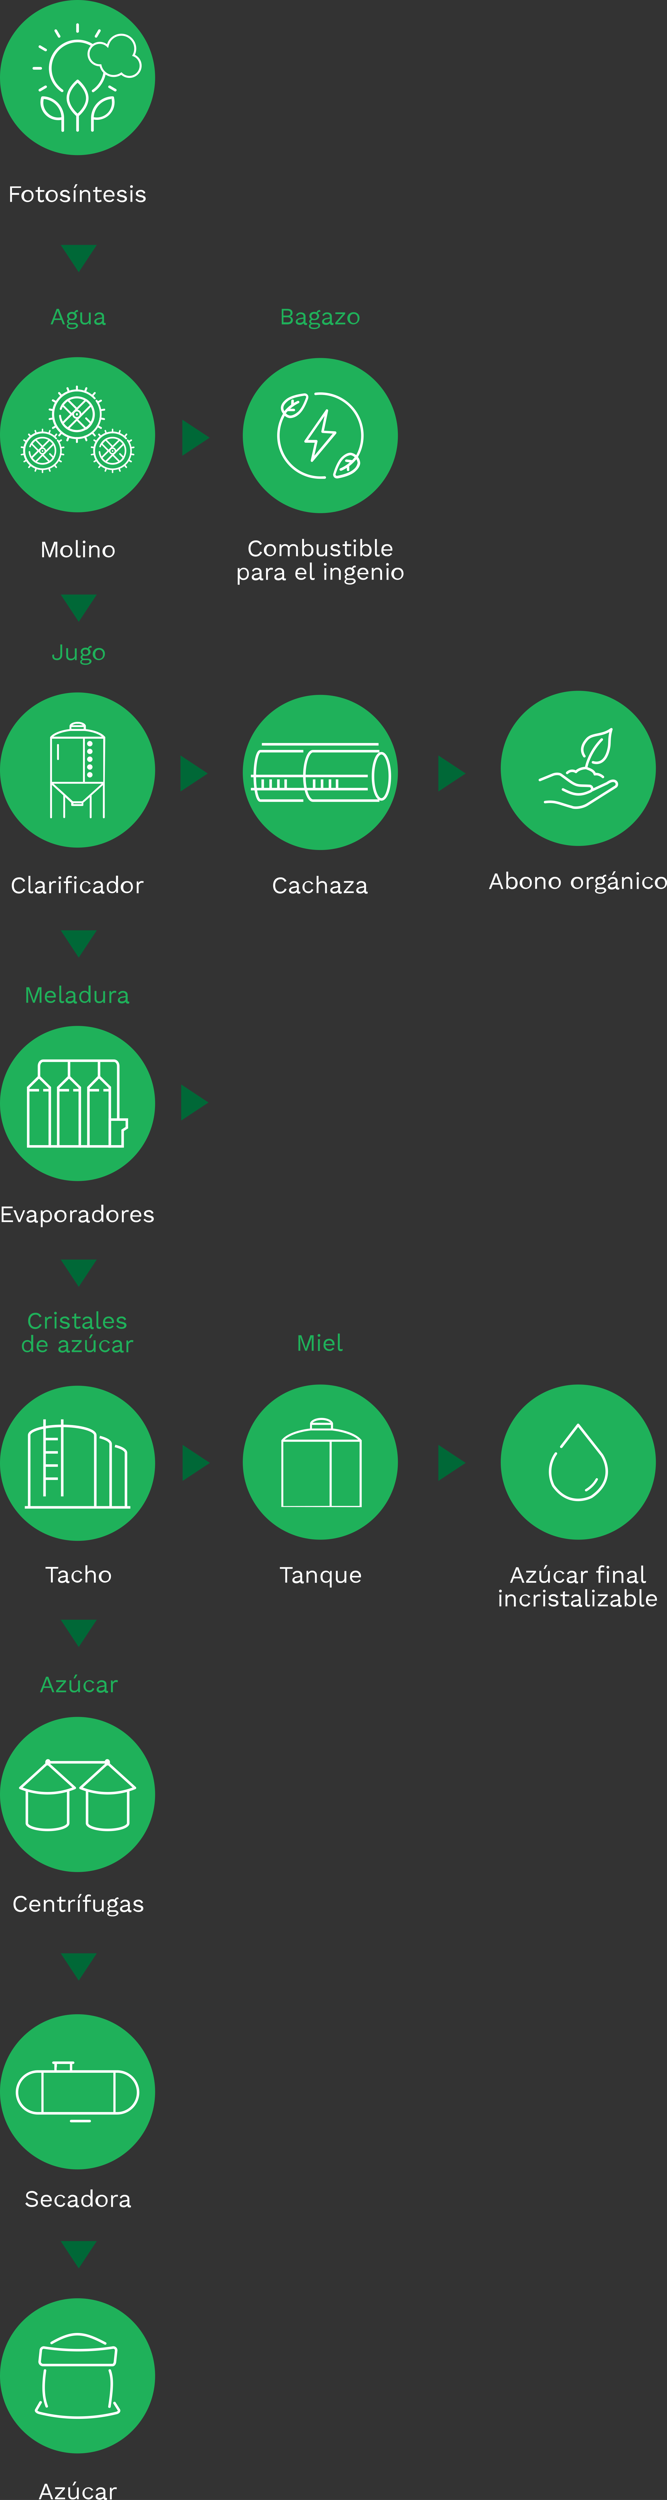 <svg xmlns="http://www.w3.org/2000/svg" width="395.6" height="1482.369" viewBox="0 0 395.6 1482.369">
  <rect x="0" y="0" width="395.6" height="1482.369" fill="#333333" stroke="none"/>
  <g id="productos-proceso-mobile" transform="translate(8112 2652.576)">
    <path id="Trazado_25383" d="M329.8,362.4h3.3c2.2,0,3.4-1,3.4-2.6a2.232,2.232,0,0,0-1.8-2.1h0a2.043,2.043,0,0,0,1.6-2c0-1.6-1-2.5-3.1-2.5h-3.3v9.2Zm1.1-5.2v-3h2.2c1.3,0,2,.5,2,1.5s-.6,1.5-2,1.5Zm0,4.1v-3.1h2.4c1.3,0,2,.6,2,1.5s-.6,1.5-2,1.5h-2.4Zm13.6.3c-.4,0-.5-.2-.5-.5v-3.4c0-1.6-1.2-2.4-2.8-2.4a2.835,2.835,0,0,0-2.8,1.7l.8.6a1.956,1.956,0,0,1,2-1.3,1.456,1.456,0,0,1,1.6,1.3v.7l-1.9.3c-1.8.3-2.7,1.1-2.7,2.2,0,1.3,1.1,1.9,2.4,1.9a3.255,3.255,0,0,0,2.3-1,1.11,1.11,0,0,0,1.1,1.1h.1a1.949,1.949,0,0,0,.8-.1l.1-.9A.42.42,0,0,0,344.5,361.6Zm-3.9-.1c-.8,0-1.3-.3-1.3-.9,0-.7.6-1.1,1.9-1.3l1.6-.3v1C342.8,360.9,341.8,361.5,340.6,361.5Zm9.9,0h-2.3a.851.851,0,1,1-.1-1.7,4.1,4.1,0,0,0,1.1.1c1.7,0,2.9-1,2.9-2.4a2.138,2.138,0,0,0-.9-1.8c.2-.5.7-.8,1.7-.8l-.3-1a1.856,1.856,0,0,0-2,1.4,3.529,3.529,0,0,0-1.4-.3c-1.7,0-2.9,1-2.9,2.4a2.276,2.276,0,0,0,1,1.9,1.5,1.5,0,0,0-1.1,1.4,1.381,1.381,0,0,0,1,1.3,1.4,1.4,0,0,0-1.2,1.4c0,1.1,1,1.8,3.2,1.8,1.9,0,3.5-.9,3.5-2.2,0-.9-.8-1.5-2.2-1.5Zm-1.3-5.4a1.556,1.556,0,0,1,1.7,1.4v.1a1.558,1.558,0,0,1-1.6,1.5h-.1a1.556,1.556,0,0,1-1.7-1.4v-.1a1.53,1.53,0,0,1,1.7-1.5Zm.1,8.3c-1.5,0-2.3-.4-2.3-1.1,0-.5.5-.9,1.3-.9h1.9c1,0,1.4.3,1.4.8,0,.7-.8,1.2-2.3,1.2Zm10.8-2.8c-.4,0-.5-.2-.5-.5v-3.4c0-1.6-1.2-2.4-2.8-2.4A2.835,2.835,0,0,0,354,357l.8.6a1.956,1.956,0,0,1,2-1.3,1.456,1.456,0,0,1,1.6,1.3v.7l-1.9.3c-1.8.3-2.7,1.1-2.7,2.2,0,1.3,1.1,1.9,2.4,1.9a3.255,3.255,0,0,0,2.3-1,1.11,1.11,0,0,0,1.1,1.1h.1a1.949,1.949,0,0,0,.8-.1l.1-.9C360.4,361.5,360.3,361.6,360.1,361.6Zm-3.8-.1c-.8,0-1.3-.3-1.3-.9,0-.7.6-1.1,1.9-1.3l1.6-.3v1A2.042,2.042,0,0,1,356.3,361.5Zm5.4.9h5.9v-1h-4.7l.9-.9,3.7-4.3v-.9h-5.8v1h4.5l-.9.9-3.7,4.3.1.9Zm10.9-7.2a3.606,3.606,0,1,0,3.4,3.6A3.259,3.259,0,0,0,372.6,355.2Zm0,1c1.4,0,2.3,1,2.3,2.7s-.9,2.7-2.3,2.7-2.3-1-2.3-2.7S371.1,356.2,372.6,356.2Z" transform="translate(-8274.8 -2822.64)" fill="#1fb15a"/>
    <path id="Trazado_25387" d="M317.7,497.5l-1.1-.4A2.586,2.586,0,0,1,314,499c-1.9,0-3.1-1.4-3.1-3.7s1.3-3.7,3.2-3.7a2.3,2.3,0,0,1,2.4,1.6l1.1-.5a3.631,3.631,0,0,0-3.6-2.2c-2.6,0-4.3,1.8-4.3,4.8s1.7,4.8,4.3,4.8A3.97,3.97,0,0,0,317.7,497.5Zm4.9-4.8a3.606,3.606,0,1,0,3.4,3.6A3.259,3.259,0,0,0,322.6,492.7Zm0,1c1.4,0,2.3,1,2.3,2.7s-.9,2.7-2.3,2.7-2.3-1-2.3-2.7S321.1,493.7,322.6,493.7Zm13.6-1a2.693,2.693,0,0,0-2.4,1.4,2.693,2.693,0,0,0-2.4-1.4,2.4,2.4,0,0,0-2.2,1.2l-.1-1.1h-1v7h1.1v-3.7a2.154,2.154,0,0,1,1.9-2.4h.2a1.579,1.579,0,0,1,1.7,1.5v4.7h1.1V496a2.061,2.061,0,0,1,1.9-2.3h.2a1.579,1.579,0,0,1,1.7,1.5v4.7H339v-4.5a2.564,2.564,0,0,0-2.4-2.7Zm8.7,0a2.676,2.676,0,0,0-2.3,1.2v-4.3h-1.1v10.2h1l.1-1.2A2.693,2.693,0,0,0,345,500c1.9,0,3.2-1.4,3.2-3.6S346.8,492.7,344.9,492.7Zm-.1,6.3c-1.3,0-2.2-1-2.2-2.6v-.2c0-1.6.9-2.6,2.2-2.6,1.4,0,2.2,1,2.2,2.7S346.1,499,344.8,499Zm10.4-6.1v3.8a2.061,2.061,0,0,1-1.9,2.3h-.4c-1,0-1.7-.4-1.7-1.9v-4.3h-1.1v4.6a2.425,2.425,0,0,0,2.1,2.6h.5a2.686,2.686,0,0,0,2.5-1.2l.1,1.1h1v-7Zm6.1,7.1c1.8,0,2.9-.9,2.9-2.1,0-1.1-.7-1.7-2.7-2.1-1.4-.2-1.9-.5-1.9-1.1,0-.5.7-1,1.6-1A1.723,1.723,0,0,1,363,495l1-.6a2.637,2.637,0,0,0-2.8-1.7c-1.7,0-2.8,1-2.8,2.1,0,1.2.7,1.7,2.7,2.1,1.4.3,1.8.6,1.8,1.1,0,.6-.5,1-1.7,1a2.226,2.226,0,0,1-2.2-1.2l-.9.6A3.638,3.638,0,0,0,361.3,500Zm8.9-1.6a1.656,1.656,0,0,1-1.2.5.846.846,0,0,1-1-.8v-4.3h2.6v-1H368v-2l-1.1.3v1.7h-1.4v1h1.4v4.3a1.781,1.781,0,0,0,1.6,1.9h.3a2.792,2.792,0,0,0,1.8-.6Zm2.5-6.9a.773.773,0,0,0,.8-.7v-.1a.773.773,0,0,0-.7-.8h-.1a.773.773,0,0,0-.8.7v.1a.789.789,0,0,0,.8.8Zm.6,1.4h-1.1v7h1.1Zm6.1-.2a2.676,2.676,0,0,0-2.3,1.2v-4.3H376v10.2h1l.1-1.2a2.693,2.693,0,0,0,2.4,1.4c1.9,0,3.2-1.4,3.2-3.6S381.3,492.7,379.4,492.7Zm-.2,6.3c-1.3,0-2.2-1-2.2-2.6v-.2c0-1.6.9-2.6,2.2-2.6,1.4,0,2.2,1,2.2,2.7S380.6,499,379.2,499Zm6.6-9.3h-1.1v8.5c0,1.3.5,1.9,1.7,1.9a2.958,2.958,0,0,0,1-.2l.2-1.1a3.553,3.553,0,0,1-1,.2c-.6,0-.8-.2-.8-.9ZM395,496a3.1,3.1,0,0,0-2.8-3.3h-.4c-2.1,0-3.3,1.4-3.3,3.6a3.259,3.259,0,0,0,3.4,3.6,3.071,3.071,0,0,0,2.9-1.5l-.9-.5a1.878,1.878,0,0,1-2,1,2.3,2.3,0,0,1-2.3-2.2v-.1h5.3C395,496.5,395,496.3,395,496Zm-3.1-2.3c1.2,0,1.9.8,2.1,2.1h-4.2a1.994,1.994,0,0,1,2.1-2.1Zm-85.1,13a2.693,2.693,0,0,0-2.4,1.4l-.1-1.2h-1v9.9h1.1v-4a2.466,2.466,0,0,0,2.3,1.2c1.9,0,3.2-1.4,3.2-3.6C310,508.1,308.7,506.7,306.8,506.7Zm-.1,6.3c-1.3,0-2.2-1-2.2-2.6v-.2c0-1.6.9-2.6,2.2-2.6,1.4,0,2.2,1,2.2,2.7S308,513,306.7,513Zm11.2.1c-.4,0-.5-.2-.5-.5v-3.4c0-1.6-1.2-2.4-2.8-2.4a2.835,2.835,0,0,0-2.8,1.7l.8.6a1.956,1.956,0,0,1,2-1.3,1.456,1.456,0,0,1,1.6,1.3v.7l-1.9.3c-1.8.3-2.7,1.1-2.7,2.2,0,1.3,1.1,1.9,2.4,1.9a3.255,3.255,0,0,0,2.3-1,1.009,1.009,0,0,0,1.2,1h.1a1.95,1.95,0,0,0,.8-.1l.1-.9C318.3,513,318.1,513.1,317.9,513.1Zm-3.8-.1c-.8,0-1.3-.3-1.3-.9,0-.7.6-1.1,1.9-1.3l1.6-.3v1C316.3,512.4,315.2,513,314.1,513Zm9.3-6.3a2.16,2.16,0,0,0-2.2,1.3l-.2-1.1h-.9v7h1.1v-3.8a2.041,2.041,0,0,1,1.8-2.3h.1a2.92,2.92,0,0,1,.9.2l.2-1.1a2.352,2.352,0,0,0-.8-.2Zm7.9,6.4c-.4,0-.5-.2-.5-.5v-3.4c0-1.6-1.2-2.4-2.8-2.4a2.835,2.835,0,0,0-2.8,1.7l.8.6a1.956,1.956,0,0,1,2-1.3,1.456,1.456,0,0,1,1.6,1.3v.7l-1.9.3c-1.8.3-2.7,1.1-2.7,2.2,0,1.3,1.1,1.9,2.4,1.9a3.255,3.255,0,0,0,2.3-1,1.009,1.009,0,0,0,1.2,1h.1a1.95,1.95,0,0,0,.8-.1l.1-.9c-.2-.2-.4-.1-.6-.1Zm-3.8-.1c-.8,0-1.3-.3-1.3-.9,0-.7.6-1.1,1.9-1.3l1.6-.3v1c0,.9-1,1.5-2.2,1.5Zm16.5-3a3.1,3.1,0,0,0-2.8-3.3h-.4c-2.1,0-3.3,1.4-3.3,3.6a3.259,3.259,0,0,0,3.4,3.6,3.071,3.071,0,0,0,2.9-1.5l-.9-.5a1.878,1.878,0,0,1-2,1,2.3,2.3,0,0,1-2.3-2.2v-.1h5.3c.1-.1.1-.3.1-.6Zm-3.1-2.3c1.2,0,1.9.8,2.1,2.1h-4.2a1.943,1.943,0,0,1,2.1-2.1Zm6.3-4.1h-1.1v8.5c0,1.3.5,1.9,1.7,1.9a2.958,2.958,0,0,0,1-.2l.2-1.1a3.554,3.554,0,0,1-1,.2c-.6,0-.8-.2-.8-.9v-8.4Zm8,1.9a.773.773,0,0,0,.8-.7v-.1a.773.773,0,0,0-.7-.8h-.1a.773.773,0,0,0-.8.7v.1a.789.789,0,0,0,.8.8Zm.6,1.4h-1.1v7h1.1Zm6-.2a2.526,2.526,0,0,0-2.4,1.2l-.1-1.1h-1v7h1.1v-3.7a2.088,2.088,0,0,1,1.9-2.4h.3c1,0,1.7.5,1.7,2.1v4.1h1.1v-4.5a2.554,2.554,0,0,0-2.3-2.7ZM371,513h-2.3a.851.851,0,0,1-.1-1.7,4.1,4.1,0,0,0,1.1.1c1.7,0,2.9-1,2.9-2.4a2.138,2.138,0,0,0-.9-1.8c.2-.5.7-.8,1.7-.8l-.3-1a1.856,1.856,0,0,0-2,1.4,3.529,3.529,0,0,0-1.4-.3c-1.7,0-2.9,1-2.9,2.4a2.276,2.276,0,0,0,1,1.9,1.308,1.308,0,0,0-1,1.4,1.381,1.381,0,0,0,1,1.3,1.4,1.4,0,0,0-1.2,1.4c0,1,1,1.8,3.2,1.8,1.9,0,3.5-.9,3.5-2.2A2.09,2.09,0,0,0,371,513Zm-1.4-5.4a1.556,1.556,0,0,1,1.7,1.4v.1a1.558,1.558,0,0,1-1.6,1.5h-.1a1.556,1.556,0,0,1-1.7-1.4v-.1a1.586,1.586,0,0,1,1.7-1.5Zm.2,8.3c-1.5,0-2.3-.4-2.3-1.1,0-.5.5-.9,1.3-.9h1.9c1.1,0,1.4.3,1.4.8,0,.7-.9,1.2-2.3,1.2Zm11-5.9a3.1,3.1,0,0,0-2.8-3.3h-.4c-2.1,0-3.3,1.4-3.3,3.6a3.259,3.259,0,0,0,3.4,3.6,3.071,3.071,0,0,0,2.9-1.5l-.9-.5a1.878,1.878,0,0,1-2,1,2.3,2.3,0,0,1-2.3-2.2v-.1h5.3a3.537,3.537,0,0,0,.1-.6Zm-3.2-2.3c1.2,0,1.9.8,2.1,2.1h-4.2a2.051,2.051,0,0,1,2.1-2.1Zm8.7-1a2.526,2.526,0,0,0-2.4,1.2l-.1-1.1h-1v7h1.1v-3.7a2.088,2.088,0,0,1,1.9-2.4h.3c1,0,1.7.5,1.7,2.1v4.1h1.1v-4.5a2.554,2.554,0,0,0-2.3-2.7Zm5.8-1.2a.773.773,0,0,0,.8-.7v-.1a.8.8,0,0,0-1.6,0h0c-.1.4.3.8.8.8Zm.6,1.4h-1.1v7h1.1Zm5.5-.2a3.606,3.606,0,1,0,3.4,3.6C401.6,508.1,400.4,506.7,398.2,506.7Zm0,1c1.4,0,2.3,1,2.3,2.7s-.9,2.7-2.3,2.7-2.3-1-2.3-2.7C396,508.7,396.8,507.7,398.2,507.7Z" transform="translate(-8274.3 -2822.64)" fill="#fff"/>
    <g id="Grupo_6783" transform="translate(-7968 -2440.308)">
      <circle id="Elipse_136" cx="46" cy="46" r="46" fill="#1fb15a"/>
      <g id="Grupo_6782" transform="translate(20.511 20.484)">
        <g id="Grupo_6768" transform="translate(16.095 10.041)">
          <path id="Trazado_25249" d="M4.4,31a.645.645,0,0,1-.6-.6v-.1L6.2,19.6H.6A.645.645,0,0,1,0,19a.756.756,0,0,1,.1-.4L12.8.3a.554.554,0,0,1,.8-.2.713.713,0,0,1,.3.6l-2.5,12,6.8.4a.669.669,0,0,1,.6.7c0,.1-.1.3-.1.4L4.8,30.8A.52.52,0,0,1,4.4,31ZM1.8,18.2H7a.645.645,0,0,1,.6.6v.1l-2,9L17,14.2l-6.3-.4a.669.669,0,0,1-.6-.7V13l2-9.7Z" fill="#fff" stroke="#fff" stroke-miterlimit="10" stroke-width="0.25"/>
        </g>
        <g id="Grupo_6769" transform="translate(48.095 15.8)">
          <path id="Trazado_25250" d="M0,0" fill="#fff" stroke="#fff" stroke-miterlimit="10" stroke-width="0.25"/>
        </g>
        <g id="Grupo_6781">
          <g id="Grupo_6770" transform="translate(0 12.044)">
            <path id="Trazado_25251" d="M25.5,39A25.479,25.479,0,0,1,0,13.5,26.416,26.416,0,0,1,3.6.3.651.651,0,0,1,4.5.1a.54.54,0,0,1,.2.8A24.373,24.373,0,0,0,13,34.3a24.687,24.687,0,0,0,15,3.4.652.652,0,1,1,.1,1.3Z" fill="#fff" stroke="#fff" stroke-miterlimit="10" stroke-width="0.25"/>
          </g>
          <g id="Grupo_6771" transform="translate(22.038)">
            <path id="Trazado_25252" d="M25,38.7a.645.645,0,0,1-.6-.6.367.367,0,0,1,.1-.3,24.5,24.5,0,0,0-2-27.4A24.227,24.227,0,0,0,.7,1.4.587.587,0,0,1,0,.9C0,.6.2.2.5.2h0a25.5,25.5,0,0,1,25,38.2A.55.55,0,0,1,25,38.7Z" fill="#fff" stroke="#fff" stroke-miterlimit="10" stroke-width="0.25"/>
          </g>
          <g id="Grupo_6776" transform="translate(2.149 0.546)">
            <g id="Grupo_6772">
              <path id="Trazado_25253" d="M5.6,14.5H5.1a5.216,5.216,0,0,1-3.6-2.3C-.9,9.2-.3,6.3,3.2,3.5,5.9,1.4,10.4.5,13.8.1a2.055,2.055,0,0,1,2.3,1.8,3.751,3.751,0,0,1-.1,1c-1.1,3.2-3,7.5-5.7,9.6l-.3-.6.4.5A8.051,8.051,0,0,1,5.6,14.5ZM14.1,1.2H14c-2.7.4-7.5,1.2-10,3.2-3.8,3.1-2.9,5.3-1.5,7a3.889,3.889,0,0,0,2.8,1.8c1.2.1,2.7-.5,4.4-1.8,2.6-2,4.4-6.5,5.3-9a.852.852,0,0,0-.5-1.1.584.584,0,0,1-.4-.1Z" fill="#fff" stroke="#fff" stroke-miterlimit="10" stroke-width="0.25"/>
            </g>
            <g id="Grupo_6773" transform="translate(3.031 9.198)">
              <path id="Trazado_25254" d="M4.6,1.2H.6A.645.645,0,0,1,0,.6.645.645,0,0,1,.6,0h4a.645.645,0,0,1,.6.6.576.576,0,0,1-.6.6Z" fill="#fff" stroke="#fff" stroke-miterlimit="10" stroke-width="0.25"/>
            </g>
            <g id="Grupo_6774" transform="translate(6.128 3.722)">
              <path id="Trazado_25255" d="M.6,4h0A.645.645,0,0,1,0,3.4L.1.6A.669.669,0,0,1,.8,0a.645.645,0,0,1,.6.6h0L1.2,3.4A.576.576,0,0,1,.6,4Z" fill="#fff" stroke="#fff" stroke-miterlimit="10" stroke-width="0.25"/>
            </g>
            <g id="Grupo_6775" transform="translate(1.326 4.54)">
              <path id="Trazado_25256" d="M.6,7.9A.645.645,0,0,1,0,7.3c0-.2,0-.3.1-.4A21.853,21.853,0,0,1,8.6,0a.63.63,0,0,1,.8.3.63.63,0,0,1-.3.8,21.909,21.909,0,0,0-8,6.5A.55.55,0,0,1,.6,7.9Z" fill="#fff" stroke="#fff" stroke-miterlimit="10" stroke-width="0.25"/>
            </g>
          </g>
          <g id="Grupo_6777" transform="translate(33.203 35.819)">
            <path id="Trazado_25257" d="M2.1,15A2.112,2.112,0,0,1,0,12.9a1.268,1.268,0,0,1,.1-.6C.9,9.6,2.6,4.8,5.2,2.4h0C7.1.7,8.8-.1,10.4,0a6.49,6.49,0,0,1,5.4,6c-.1,1.6-1,3.2-2.9,4.9-2.5,2.3-7,3.5-10.4,4.1ZM6,3.3c-2.4,2.2-4,6.8-4.8,9.3a.778.778,0,0,0,.2.8,1.136,1.136,0,0,0,.8.3c2.6-.5,7.3-1.6,9.8-3.8a6.44,6.44,0,0,0,2.5-4,5.426,5.426,0,0,0-4.2-4.7A7.1,7.1,0,0,0,6,3.3Z" fill="#fff" stroke="#fff" stroke-miterlimit="10" stroke-width="0.25"/>
          </g>
          <g id="Grupo_6778" transform="translate(40.276 39.8)">
            <path id="Trazado_25258" d="M3.9,1.7h0L.5,1.2C.2,1.2,0,.9,0,.5A.752.752,0,0,1,.7,0L4,.4a.587.587,0,0,1,.5.7.53.53,0,0,1-.6.6Z" fill="#fff" stroke="#fff" stroke-miterlimit="10" stroke-width="0.25"/>
          </g>
          <g id="Grupo_6779" transform="translate(41.318 42.975)">
            <path id="Trazado_25259" d="M.6,3.5A.645.645,0,0,1,0,2.9V.6A.645.645,0,0,1,.6,0h0a.576.576,0,0,1,.6.6V2.9c.1.3-.2.6-.6.6Z" fill="#fff" stroke="#fff" stroke-miterlimit="10" stroke-width="0.25"/>
          </g>
          <g id="Grupo_6780" transform="translate(36.973 37.48)">
            <path id="Trazado_25260" d="M.6,8.8A.645.645,0,0,1,0,8.2a.622.622,0,0,1,.4-.6A22.393,22.393,0,0,0,9.5.3a.651.651,0,0,1,.9-.2.554.554,0,0,1,.2.8A23.31,23.31,0,0,1,.9,8.8Z" fill="#fff" stroke="#fff" stroke-miterlimit="10" stroke-width="0.25"/>
          </g>
        </g>
      </g>
    </g>
    <path id="Trazado_25380" d="M186.9,294.6v-1h-6.5v9.2h1.1v-4.2h4.2v-1.1h-4.2v-3h5.4Zm4,1.1a3.606,3.606,0,1,0,3.4,3.6C194.3,297.1,193.1,295.7,190.9,295.7Zm0,.9c1.4,0,2.3,1,2.3,2.7s-.9,2.7-2.3,2.7-2.3-1-2.3-2.7C188.7,297.7,189.5,296.6,190.9,296.6Zm9.4,4.8a1.656,1.656,0,0,1-1.2.5.846.846,0,0,1-1-.8v-4.3h2.6v-1H198v-2l-1.1.3v1.7h-1.4v1h1.4v4.3a1.781,1.781,0,0,0,1.6,1.9h.3a2.792,2.792,0,0,0,1.8-.6Zm4.9-5.7a3.606,3.606,0,1,0,3.4,3.6A3.259,3.259,0,0,0,205.2,295.7Zm0,.9c1.4,0,2.3,1,2.3,2.7s-.9,2.7-2.3,2.7-2.3-1-2.3-2.7C202.9,297.7,203.8,296.6,205.2,296.6Zm7.9,6.4c1.8,0,2.9-.9,2.9-2.1,0-1.1-.7-1.7-2.7-2.1-1.4-.2-1.9-.5-1.9-1.1,0-.5.7-1,1.6-1a1.723,1.723,0,0,1,1.8,1.3l.9-.6a2.637,2.637,0,0,0-2.8-1.7c-1.7,0-2.8,1-2.8,2.1,0,1.2.7,1.7,2.7,2.1,1.4.3,1.8.6,1.8,1.1,0,.6-.5,1-1.7,1a2.226,2.226,0,0,1-2.2-1.2l-.9.6A4.2,4.2,0,0,0,213.1,303Zm6.1-10.7-1.1,2.3h.9l1.4-2.3Zm0,3.5h-1.1v7h1.1Zm6.1-.1a2.526,2.526,0,0,0-2.4,1.2l-.1-1.1h-1v7h1.1v-3.7a2.088,2.088,0,0,1,1.9-2.4h.3c1,0,1.7.5,1.7,2.1v4.1h1.1v-4.5a2.554,2.554,0,0,0-2.3-2.7Zm9,5.7a1.656,1.656,0,0,1-1.2.5.846.846,0,0,1-1-.8v-4.3h2.6v-1h-2.6v-2l-1.1.3v1.7h-1.4v1H231v4.3a1.781,1.781,0,0,0,1.6,1.9h.3a2.792,2.792,0,0,0,1.8-.6Zm8-2.4a3.1,3.1,0,0,0-2.8-3.3h-.4c-2.1,0-3.3,1.4-3.3,3.6a3.259,3.259,0,0,0,3.4,3.6,3.071,3.071,0,0,0,2.9-1.5l-.9-.5a1.878,1.878,0,0,1-2,1,2.3,2.3,0,0,1-2.3-2.2v-.1h5.3c.1-.1.1-.4.1-.6Zm-3.1-2.3c1.2,0,1.9.8,2.1,2.1H237a2.022,2.022,0,0,1,2.2-2.1Zm7.6,6.3c1.8,0,2.9-.9,2.9-2.1,0-1.1-.7-1.7-2.7-2.1-1.4-.2-1.9-.5-1.9-1.1,0-.5.7-1,1.6-1a1.723,1.723,0,0,1,1.8,1.3l1-.6a2.637,2.637,0,0,0-2.8-1.7c-1.7,0-2.8,1-2.8,2.1,0,1.2.7,1.7,2.7,2.1,1.4.3,1.8.6,1.8,1.1,0,.6-.5,1-1.7,1a2.226,2.226,0,0,1-2.2-1.2l-.9.6A3.885,3.885,0,0,0,246.8,303Zm5.6-8.5a.773.773,0,0,0,.8-.7v-.1a.773.773,0,0,0-.7-.8h-.1a.773.773,0,0,0-.8.7v.1c-.1.4.2.8.8.8Zm.5,1.3h-1.1v7h1.1Zm5,7.2c1.8,0,2.9-.9,2.9-2.1,0-1.1-.7-1.7-2.7-2.1-1.4-.2-1.9-.5-1.9-1.1,0-.5.7-1,1.6-1a1.723,1.723,0,0,1,1.8,1.3l1-.6a2.637,2.637,0,0,0-2.8-1.7c-1.7,0-2.8,1-2.8,2.1,0,1.2.7,1.7,2.7,2.1,1.4.3,1.8.6,1.8,1.1,0,.6-.5,1-1.7,1a2.226,2.226,0,0,1-2.2-1.2l-.9.6A3.885,3.885,0,0,0,257.9,303Z" transform="translate(-8286.4 -2835.649)" fill="#fff"/>
    <g id="Grupo_6807" transform="translate(-8112 -2652.576)">
      <circle id="Elipse_149" cx="46" cy="46" r="46" fill="#1fb15a"/>
      <g id="Grupo_6806" transform="translate(19.309 13.807)">
        <path id="Trazado_25286" d="M5.9,43.2a.961.961,0,0,0-.9.7l-.2.8A10.683,10.683,0,0,0,17,57.4v6.2a.9.9,0,1,0,1.8,0V56.2A13.017,13.017,0,0,0,5.9,43.2Zm3.2,10a8.473,8.473,0,0,1-2.4-8.1V45A11.279,11.279,0,0,1,17,55.6a8.6,8.6,0,0,1-7.9-2.4Zm39.3-9.3a.876.876,0,0,0-.9-.7,13.15,13.15,0,0,0-12.9,13v7.3a.9.9,0,0,0,1.8,0V57.2a10.553,10.553,0,0,0,12.2-8.7,10.77,10.77,0,0,0-.1-4Zm-4,9.3a9.058,9.058,0,0,1-8,2.4A11.373,11.373,0,0,1,46.8,45v.1a8.9,8.9,0,0,1-2.4,8.1ZM27.3,33.5a.785.785,0,0,0-1.1,0c-.2.2-6.1,4.9-6.1,10.9,0,5.2,4.5,9.5,5.7,10.6v8.5a.9.9,0,1,0,1.8,0V55c1.3-1.1,5.7-5.4,5.7-10.6,0-6-5.8-10.7-6-10.9Zm-.6,19.9c-1.4-1.3-4.9-4.9-4.9-9s3.5-7.8,4.9-9c1.4,1.3,4.9,4.9,4.9,9s-3.5,7.8-4.9,9ZM9.6,26.7A17.1,17.1,0,1,1,36.4,40.8a.816.816,0,0,1-1.2-.2.83.83,0,0,1,.2-1.2,15.353,15.353,0,1,0-21.3-4A18.031,18.031,0,0,0,18,39.3a.954.954,0,0,1,.3,1.2.926.926,0,0,1-1.2.3h0A17.1,17.1,0,0,1,9.6,26.7ZM25.8,4.8V.8a.9.9,0,0,1,.9-.9c.5,0,.8.4.9.9v4a.9.9,0,0,1-.9.9c-.4.1-.9-.3-.9-.9ZM13,4.8a.926.926,0,0,1,.3-1.2.954.954,0,0,1,1.2.3l2,3.4a.875.875,0,1,1-1.5.9h0ZM3.6,13.4a.837.837,0,0,1,1.2-.3h0l3.4,2a.856.856,0,0,1,.3,1.2.926.926,0,0,1-1.2.3l-3.4-2a.856.856,0,0,1-.3-1.2ZM4.8,27.6H.8a.9.9,0,1,1,0-1.8h4a.9.9,0,1,1,0,1.8Zm0,12.8a.875.875,0,1,1-.9-1.5h0l3.4-2a.926.926,0,0,1,1.2.3.954.954,0,0,1-.3,1.2Zm45-.3a.837.837,0,0,1-1.2.3l-3.4-2a.856.856,0,0,1-.3-1.2.926.926,0,0,1,1.2-.3l3.4,2a.817.817,0,0,1,.3,1.2Zm3.6-13.4a.9.9,0,0,1-.9.9h-4a.9.9,0,1,1,0-1.8h4a.9.9,0,0,1,.9.9ZM44.9,16.2a.926.926,0,0,1,.3-1.2h0l3.4-2a.926.926,0,0,1,1.2.3.954.954,0,0,1-.3,1.2l-3.4,2a.837.837,0,0,1-1.2-.3Zm-8-8.9,2-3.4a.856.856,0,0,1,1.2-.3.926.926,0,0,1,.3,1.2l-2,3.4a.856.856,0,0,1-1.2.3A.926.926,0,0,1,36.9,7.3Z" fill="#fff" stroke="#1fb15a" stroke-miterlimit="10" stroke-width="0.2"/>
      </g>
      <path id="Trazado_25287" d="M79.2,32.8a8.256,8.256,0,0,0-14.5-7.9,11.725,11.725,0,0,0-.9,2.4,6.647,6.647,0,1,0-4.6,11.4h.4A7.968,7.968,0,0,0,69,44.9a8.063,8.063,0,0,0,3-1.3,6.647,6.647,0,0,0,9.5-9.3,6.514,6.514,0,0,0-2.3-1.5Z" fill="#1fb15a" stroke="#fff" stroke-miterlimit="10" stroke-width="1.2"/>
    </g>
    <path id="Trazado_25381" d="M339.7,293.6H338l-2,5.6-.7,2.3h0l-.7-2.3-2-5.6h-1.7v9.2H332V297l-.1-2.4h0l3,8.2h1l3-8.2h0l-.1,2.4v5.8h1.1v-9.2h-.2Zm5.7,2.1a3.606,3.606,0,1,0,3.4,3.6A3.259,3.259,0,0,0,345.4,295.7Zm0,.9c1.4,0,2.3,1,2.3,2.7s-.9,2.7-2.3,2.7-2.3-1-2.3-2.7C343.1,297.7,343.9,296.6,345.4,296.6Zm6.6-4h-1.1v8.5c0,1.3.5,1.9,1.7,1.9a2.958,2.958,0,0,0,1-.2l.2-1.1a3.553,3.553,0,0,1-1,.2c-.6,0-.8-.2-.8-.9v-8.4Zm3.8,1.9a.773.773,0,0,0,.8-.7v-.1a.773.773,0,0,0-.7-.8h-.1a.773.773,0,0,0-.8.7v.1c-.1.4.2.8.8.8Zm.5,1.3h-1.1v7h1.1Zm6-.1a2.526,2.526,0,0,0-2.4,1.2l-.1-1.1h-1v7h1.1v-3.7a2.088,2.088,0,0,1,1.9-2.4h.3c1,0,1.7.5,1.7,2.1v4.1h1.1v-4.5a2.554,2.554,0,0,0-2.3-2.7Zm8.2,0a3.606,3.606,0,1,0,3.4,3.6C373.9,297.1,372.7,295.7,370.5,295.7Zm0,.9c1.4,0,2.3,1,2.3,2.7s-.9,2.7-2.3,2.7-2.3-1-2.3-2.7C368.3,297.7,369.1,296.6,370.5,296.6Z" transform="translate(-8417.9 -2624.94)" fill="#fff"/>
    <path id="Trazado_25382" d="M343,164.7h1.2l-3.6-9.2h-1.3l-3.6,9.2h1.2l1-2.6h4.2Zm-4.8-3.6,1.3-3.3.4-1.2h0l.4,1.3,1.2,3.3h-3.3Zm11.5,2.7h-2.3a.851.851,0,0,1-.1-1.7,4.1,4.1,0,0,0,1.1.1c1.7,0,2.9-1,2.9-2.4a2.138,2.138,0,0,0-.9-1.8c.2-.5.7-.8,1.7-.8l-.3-1a1.856,1.856,0,0,0-2,1.4,3.529,3.529,0,0,0-1.4-.3c-1.7,0-2.9,1-2.9,2.4a2.276,2.276,0,0,0,1,1.9,1.308,1.308,0,0,0-1,1.4,1.381,1.381,0,0,0,1,1.3,1.4,1.4,0,0,0-1.2,1.4c0,1.1,1,1.8,3.2,1.8,1.9,0,3.5-.9,3.5-2.2A2.09,2.09,0,0,0,349.7,163.8Zm-1.4-5.4a1.556,1.556,0,0,1,1.7,1.4v.1a1.558,1.558,0,0,1-1.6,1.5h-.1a1.556,1.556,0,0,1-1.7-1.4v-.1a1.649,1.649,0,0,1,1.7-1.5Zm.2,8.3c-1.5,0-2.3-.4-2.3-1.1,0-.5.5-.9,1.3-.9h1.9c1,0,1.4.3,1.4.8,0,.7-.8,1.2-2.3,1.2Zm9.9-9v3.8a2.061,2.061,0,0,1-1.9,2.3h-.4c-1,0-1.7-.4-1.7-1.9v-4.3h-1.1v4.6a2.425,2.425,0,0,0,2.1,2.6h.5a2.686,2.686,0,0,0,2.5-1.2l.1,1.1h1v-7Zm9.5,6.2c-.4,0-.5-.2-.5-.5V160c0-1.6-1.2-2.4-2.8-2.4a2.835,2.835,0,0,0-2.8,1.7l.8.6a1.956,1.956,0,0,1,2-1.3,1.456,1.456,0,0,1,1.6,1.3v.7l-1.9.3c-1.8.3-2.7,1.1-2.7,2.2,0,1.3,1.1,1.9,2.4,1.9a3.255,3.255,0,0,0,2.3-1,1.11,1.11,0,0,0,1.1,1.1h.1a1.949,1.949,0,0,0,.8-.1l.1-.9C368.3,163.8,368.1,163.9,367.9,163.9Zm-3.8-.1c-.8,0-1.3-.3-1.3-.9,0-.7.6-1.1,1.9-1.3l1.6-.3v1A2.042,2.042,0,0,1,364.1,163.8Z" transform="translate(-8417.7 -2624.94)" fill="#1fb15a"/>
    <g id="Grupo_6812" transform="translate(-8112 -2440.801)">
      <circle id="Elipse_150" cx="46" cy="46" r="46" fill="#1fb15a"/>
      <g id="Grupo_6811" transform="translate(12.403 16.972)">
        <g id="Grupo_6808" transform="translate(16.566)">
          <path id="Trazado_25288" d="M16.6,31.5A14.6,14.6,0,1,1,27.5,7.2c.2.2.2.5,0,.6s-.5.2-.6,0h0a13.669,13.669,0,1,0-1.1,19.3,13.552,13.552,0,0,0,2.1-18c-.1-.2-.1-.5.1-.6s.5-.1.6.1a14.608,14.608,0,0,1-3.7,20.3A14.334,14.334,0,0,1,16.6,31.5Z" fill="#fff" stroke="#fff" stroke-miterlimit="10" stroke-width="0.25"/>
          <path id="Trazado_25289" d="M16.6,27.4A10.453,10.453,0,0,1,6.2,17.8c0-.2.2-.5.4-.5s.5.2.5.4a9.534,9.534,0,0,0,19-1.6A9.565,9.565,0,0,0,7.5,13.9a.474.474,0,1,1-.9-.3,10.546,10.546,0,0,1,20,6.7,10.682,10.682,0,0,1-10,7.1Z" fill="#fff" stroke="#fff" stroke-miterlimit="10" stroke-width="0.25"/>
          <path id="Trazado_25290" d="M22,25.8a.367.367,0,0,1-.3-.1l-5.4-5.4c-.2-.2-.2-.5,0-.6.2-.2.5-.2.6,0h0L22,24.8a9.9,9.9,0,0,0,2.5-2.5l-2.7-2.7c-.2-.2-.2-.5,0-.6.2-.2.5-.2.6,0h0l3,3a.614.614,0,0,1,.1.6,11.168,11.168,0,0,1-3.2,3.3A.367.367,0,0,0,22,25.8Z" fill="#fff" stroke="#fff" stroke-miterlimit="10" stroke-width="0.25"/>
          <path id="Trazado_25291" d="M13.5,17.3a.367.367,0,0,1-.3-.1L7.8,11.8a.614.614,0,0,1-.1-.6A14.353,14.353,0,0,1,11,8a.471.471,0,0,1,.6.1L17,13.5c.2.2.2.5,0,.6l-3.1,3.1A.6.6,0,0,1,13.5,17.3ZM8.7,11.5l4.8,4.8L16,13.8,11.2,9A11.849,11.849,0,0,0,8.7,11.5Z" fill="#fff" stroke="#fff" stroke-miterlimit="10" stroke-width="0.25"/>
          <path id="Trazado_25292" d="M11.3,25.8c-.1,0-.2,0-.2-.1a10.4,10.4,0,0,1-3.3-3.3.471.471,0,0,1,.1-.6L21.7,8.1a.44.44,0,0,1,.5-.1,9.213,9.213,0,0,1,3.2,3.3.471.471,0,0,1-.1.6L11.6,25.7C11.5,25.7,11.4,25.8,11.3,25.8ZM8.7,22.3a9.9,9.9,0,0,0,2.5,2.5L24.5,11.5A8.509,8.509,0,0,0,22,9Z" fill="#fff" stroke="#fff" stroke-miterlimit="10" stroke-width="0.25"/>
          <path id="Trazado_25293" d="M16.6,3.2a.43.43,0,0,1-.4-.4h0V.4a.43.43,0,0,1,.4-.4c.2,0,.5.2.5.4V2.7a.472.472,0,0,1-.5.5Z" fill="#fff" stroke="#fff" stroke-miterlimit="10" stroke-width="0.25"/>
          <path id="Trazado_25294" d="M21.5,4h-.2a.6.6,0,0,1-.3-.6l.8-2.1a.474.474,0,1,1,.9.3l-.8,2.1C21.8,3.9,21.7,4,21.5,4Z" fill="#fff" stroke="#fff" stroke-miterlimit="10" stroke-width="0.25"/>
          <path id="Trazado_25295" d="M25.7,6.5a.43.43,0,0,1-.4-.4.367.367,0,0,1,.1-.3L26.9,4a.471.471,0,0,1,.6-.1.471.471,0,0,1,.1.6h0L26.1,6.2C26,6.4,25.9,6.5,25.7,6.5Z" fill="#fff" stroke="#fff" stroke-miterlimit="10" stroke-width="0.25"/>
          <path id="Trazado_25296" d="M28.9,10.3a.43.43,0,0,1-.4-.4.52.52,0,0,1,.2-.4l2-1.1a.4.4,0,0,1,.6.2.4.4,0,0,1-.2.6l-2,1.1C29,10.2,29,10.3,28.9,10.3Z" fill="#fff" stroke="#fff" stroke-miterlimit="10" stroke-width="0.25"/>
          <path id="Trazado_25297" d="M30.6,14.9a.4.4,0,1,1,0-.8l2.2-.4c.2,0,.5.1.5.4s-.1.5-.4.5l-2.3.3Z" fill="#fff" stroke="#fff" stroke-miterlimit="10" stroke-width="0.25"/>
          <path id="Trazado_25298" d="M32.8,20.2h0l-2.3-.4c-.2,0-.4-.3-.4-.5s.3-.4.5-.4h0l2.2.4c.2,0,.4.3.4.5a.43.43,0,0,1-.4.4Z" fill="#fff" stroke="#fff" stroke-miterlimit="10" stroke-width="0.25"/>
          <path id="Trazado_25299" d="M30.9,25.5c-.1,0-.2,0-.2-.1l-2-1.1a.447.447,0,1,1,.4-.8h0l2,1.1a.481.481,0,0,1,.2.6.373.373,0,0,1-.4.3Z" fill="#fff" stroke="#fff" stroke-miterlimit="10" stroke-width="0.25"/>
          <path id="Trazado_25300" d="M27.2,29.9c-.1,0-.3-.1-.3-.2L25.4,28a.377.377,0,0,1,.1-.6c.2-.1.5-.1.6.1l1.5,1.8a.377.377,0,0,1-.1.6Z" fill="#fff" stroke="#fff" stroke-miterlimit="10" stroke-width="0.25"/>
          <path id="Trazado_25301" d="M22.3,32.8c-.2,0-.4-.1-.4-.3L21,30.3a.474.474,0,0,1,.9-.3l.8,2.1a.446.446,0,0,1-.3.6A.1.1,0,0,1,22.3,32.8Z" fill="#fff" stroke="#fff" stroke-miterlimit="10" stroke-width="0.25"/>
          <path id="Trazado_25302" d="M16.6,33.8a.43.43,0,0,1-.4-.4V31c0-.2.2-.5.4-.5a.536.536,0,0,1,.5.5h0v2.3a.472.472,0,0,1-.5.5Z" fill="#fff" stroke="#fff" stroke-miterlimit="10" stroke-width="0.25"/>
          <path id="Trazado_25303" d="M11,32.8h-.2a.486.486,0,0,1-.3-.6l.8-2.1a.474.474,0,0,1,.9.3l-.8,2.1C11.4,32.7,11.2,32.8,11,32.8Z" fill="#fff" stroke="#fff" stroke-miterlimit="10" stroke-width="0.25"/>
          <path id="Trazado_25304" d="M6.1,29.9a.43.43,0,0,1-.4-.4.367.367,0,0,1,.1-.3l1.5-1.8a.471.471,0,0,1,.6-.1.854.854,0,0,1,0,.7L6.4,29.8A.367.367,0,0,1,6.1,29.9Z" fill="#fff" stroke="#fff" stroke-miterlimit="10" stroke-width="0.25"/>
          <path id="Trazado_25305" d="M2.4,25.5A.458.458,0,0,1,2,25a.52.52,0,0,1,.2-.4l2-1.1a.447.447,0,0,1,.4.8h0l-2,1.1C2.6,25.5,2.5,25.5,2.4,25.5Z" fill="#fff" stroke="#fff" stroke-miterlimit="10" stroke-width="0.25"/>
          <path id="Trazado_25306" d="M.4,20.2a.458.458,0,0,1-.4-.5.43.43,0,0,1,.4-.4l2.2-.4c.2,0,.5.1.5.4,0,.2-.1.5-.4.5h0l-2.3.4Z" fill="#fff" stroke="#fff" stroke-miterlimit="10" stroke-width="0.25"/>
          <path id="Trazado_25307" d="M2.7,14.9h0L.4,14.5c-.2,0-.4-.3-.4-.5s.3-.4.5-.4h0l2.3.4c.2,0,.4.3.4.5a.664.664,0,0,1-.5.4Z" fill="#fff" stroke="#fff" stroke-miterlimit="10" stroke-width="0.25"/>
          <path id="Trazado_25308" d="M4.4,10.3c-.1,0-.2,0-.2-.1l-2-1.1A.618.618,0,0,1,2,8.4a.481.481,0,0,1,.6-.2h0l2,1.1a.663.663,0,0,1,.2.7.536.536,0,0,1-.4.3Z" fill="#fff" stroke="#fff" stroke-miterlimit="10" stroke-width="0.25"/>
          <path id="Trazado_25309" d="M7.5,6.5c-.1,0-.3-.1-.3-.2L5.7,4.6a.616.616,0,0,1,.1-.7c.2-.1.5-.1.6.1h0L7.9,5.7a.616.616,0,0,1-.1.7.367.367,0,0,1-.3.1Z" fill="#fff" stroke="#fff" stroke-miterlimit="10" stroke-width="0.25"/>
          <path id="Trazado_25310" d="M11.8,4c-.2,0-.4-.1-.4-.3l-.8-2.1a.446.446,0,0,1,.3-.6.446.446,0,0,1,.6.3l.8,2.1A.446.446,0,0,1,12,4Z" fill="#fff" stroke="#fff" stroke-miterlimit="10" stroke-width="0.25"/>
          <path id="Trazado_25311" d="M16.6,19.5a2.6,2.6,0,1,1,2.6-2.6A2.521,2.521,0,0,1,16.6,19.5Zm0-4.4a1.8,1.8,0,1,0,1.8,1.8A1.793,1.793,0,0,0,16.6,15.1Z" fill="#fff" stroke="#fff" stroke-miterlimit="10" stroke-width="0.25"/>
          <path id="Trazado_25312" d="M16.6,17.5a.43.43,0,0,1-.4-.4v-.3c0-.2.2-.5.4-.5a.536.536,0,0,1,.5.5v.3a.458.458,0,0,1-.5.4Z" fill="#fff" stroke="#fff" stroke-miterlimit="10" stroke-width="0.25"/>
        </g>
        <g id="Grupo_6809" transform="translate(41.556 25.552)">
          <path id="Trazado_25313" d="M12.8,24.3A11.3,11.3,0,1,1,21.2,5.5a.348.348,0,0,1-.1.5.446.446,0,0,1-.5,0A10.449,10.449,0,0,0,5.8,5.2,10.551,10.551,0,1,0,19.9,20.9,10.473,10.473,0,0,0,21.5,7c-.1-.2-.1-.4.1-.5s.4-.1.5.1h0a11.348,11.348,0,0,1-2.8,15.7,11.59,11.59,0,0,1-6.5,2Z" fill="#fff" stroke="#fff" stroke-miterlimit="10" stroke-width="0.25"/>
          <path id="Trazado_25314" d="M12.8,21.1a8.146,8.146,0,0,1-8.1-7.4c0-.2.1-.4.3-.4s.4.1.4.3a7.267,7.267,0,0,0,8,6.7,7.267,7.267,0,0,0,6.7-8,7.267,7.267,0,0,0-8-6.7,7.318,7.318,0,0,0-6.4,5c-.1.2-.3.3-.4.2-.2-.1-.3-.3-.2-.4h0a8.064,8.064,0,1,1,15.3,5.1A7.83,7.83,0,0,1,12.8,21.1Z" fill="#fff" stroke="#fff" stroke-miterlimit="10" stroke-width="0.25"/>
          <path id="Trazado_25315" d="M17,19.9c-.1,0-.2,0-.2-.1l-4.1-4.1a.454.454,0,0,1,0-.5.446.446,0,0,1,.5,0l3.9,3.9A8.562,8.562,0,0,0,19,17.2l-2.1-2.1a.446.446,0,0,1,0-.5c.1-.2.3-.1.5,0h0l2.3,2.3a.3.3,0,0,1,0,.4,7.472,7.472,0,0,1-2.5,2.5A.31.31,0,0,1,17,19.9Z" fill="#fff" stroke="#fff" stroke-miterlimit="10" stroke-width="0.25"/>
          <path id="Trazado_25316" d="M10.4,13.4c-.1,0-.2,0-.2-.1L6.1,9.1c-.2-.1-.2-.2-.1-.4A7.472,7.472,0,0,1,8.5,6.2a.3.3,0,0,1,.4,0L13,10.3a.454.454,0,0,1,0,.5l-2.4,2.4A.215.215,0,0,1,10.4,13.4ZM6.8,8.9l3.7,3.7,1.9-1.9L8.7,6.9a7.205,7.205,0,0,0-1.9,2Z" fill="#fff" stroke="#fff" stroke-miterlimit="10" stroke-width="0.25"/>
          <path id="Trazado_25317" d="M8.7,19.9c-.1,0-.1,0-.2-.1A7.472,7.472,0,0,1,6,17.3a.3.3,0,0,1,0-.4L16.7,6.3a.3.3,0,0,1,.4,0,7.472,7.472,0,0,1,2.5,2.5.3.3,0,0,1,0,.4L9,19.8A.367.367,0,0,1,8.7,19.9Zm-2-2.7a8.562,8.562,0,0,0,1.9,1.9L18.9,8.9A8.562,8.562,0,0,0,17,7Z" fill="#fff" stroke="#fff" stroke-miterlimit="10" stroke-width="0.25"/>
          <path id="Trazado_25318" d="M12.8,2.5a.319.319,0,0,1-.3-.3h0V.3a.3.3,0,0,1,.6,0V2.1C13.2,2.3,13,2.5,12.8,2.5Z" fill="#fff" stroke="#fff" stroke-miterlimit="10" stroke-width="0.25"/>
          <path id="Trazado_25319" d="M16.6,3.1a.319.319,0,0,1-.3-.3V2.7L16.9,1c.1-.2.3-.3.4-.2s.3.3.2.4h0l-.6,1.7C16.9,3,16.7,3.1,16.6,3.1Z" fill="#fff" stroke="#fff" stroke-miterlimit="10" stroke-width="0.25"/>
          <path id="Trazado_25320" d="M19.9,5c-.1,0-.2,0-.2-.1a.33.33,0,0,1,0-.5h0L20.8,3a.33.33,0,0,1,.5,0,.33.33,0,0,1,0,.5h0L20.2,4.9A.367.367,0,0,1,19.9,5Z" fill="#fff" stroke="#fff" stroke-miterlimit="10" stroke-width="0.25"/>
          <path id="Trazado_25321" d="M22.3,7.9a.319.319,0,0,1-.3-.3c0-.1.1-.2.2-.3l1.5-.9a.44.44,0,0,1,.5.1.44.44,0,0,1-.1.5l-1.5.9Z" fill="#fff" stroke="#fff" stroke-miterlimit="10" stroke-width="0.25"/>
          <path id="Trazado_25322" d="M23.6,11.5a.319.319,0,0,1-.3-.3.265.265,0,0,1,.3-.3l1.7-.3c.2,0,.4.1.4.3s-.1.3-.3.4l-1.8.2Z" fill="#fff" stroke="#fff" stroke-miterlimit="10" stroke-width="0.25"/>
          <path id="Trazado_25323" d="M25.3,15.6h0l-1.8-.3c-.2,0-.3-.2-.3-.4s.2-.3.4-.3l1.7.3c.2,0,.3.2.3.4A.265.265,0,0,1,25.3,15.6Z" fill="#fff" stroke="#fff" stroke-miterlimit="10" stroke-width="0.25"/>
          <path id="Trazado_25324" d="M23.8,19.7h-.2l-1.5-.9c-.2-.1-.2-.3-.1-.5s.3-.2.5-.1h0l1.5.9c.2.1.2.3.1.5C24.1,19.7,23.9,19.7,23.8,19.7Z" fill="#fff" stroke="#fff" stroke-miterlimit="10" stroke-width="0.25"/>
          <path id="Trazado_25325" d="M21,23.1a.367.367,0,0,1-.3-.1l-1.1-1.4a.354.354,0,0,1,.5-.5l1.1,1.4a.454.454,0,0,1,0,.5c0,.1-.1.1-.2.1Z" fill="#fff" stroke="#fff" stroke-miterlimit="10" stroke-width="0.25"/>
          <path id="Trazado_25326" d="M17.2,25.3c-.1,0-.3-.1-.3-.2l-.6-1.7c-.1-.2,0-.4.2-.4.2-.1.4,0,.4.2l.6,1.7c.1.2,0,.4-.2.4Z" fill="#fff" stroke="#fff" stroke-miterlimit="10" stroke-width="0.25"/>
          <path id="Trazado_25327" d="M12.8,26.1a.319.319,0,0,1-.3-.3h0V24a.3.3,0,0,1,.6,0v1.8C13.2,25.9,13,26.1,12.8,26.1Z" fill="#fff" stroke="#fff" stroke-miterlimit="10" stroke-width="0.25"/>
          <path id="Trazado_25328" d="M8.5,25.3H8.4c-.2-.1-.3-.3-.2-.4l.6-1.7c0-.2.2-.3.4-.2s.3.3.2.4l-.6,1.7C8.8,25.2,8.6,25.3,8.5,25.3Z" fill="#fff" stroke="#fff" stroke-miterlimit="10" stroke-width="0.25"/>
          <path id="Trazado_25329" d="M4.7,23.1a.319.319,0,0,1-.3-.3c0-.1,0-.2.1-.2l1.1-1.4a.247.247,0,0,1,.4-.1.33.33,0,0,1,0,.5L5,23A.367.367,0,0,1,4.7,23.1Z" fill="#fff" stroke="#fff" stroke-miterlimit="10" stroke-width="0.25"/>
          <path id="Trazado_25330" d="M1.9,19.7a.319.319,0,0,1-.3-.3c0-.1.1-.2.2-.3l1.5-.9a.44.44,0,0,1,.5.1.44.44,0,0,1-.1.5h0L2,19.7Z" fill="#fff" stroke="#fff" stroke-miterlimit="10" stroke-width="0.25"/>
          <path id="Trazado_25331" d="M.3,15.6a.319.319,0,0,1-.3-.3A.265.265,0,0,1,.3,15L2,14.6c.2,0,.4.1.4.3s-.1.4-.3.4l-1.8.3Z" fill="#fff" stroke="#fff" stroke-miterlimit="10" stroke-width="0.25"/>
          <path id="Trazado_25332" d="M2.1,11.5h0L.3,11.2c-.2,0-.3-.2-.3-.4s.2-.3.4-.3l1.7.3c.2,0,.3.2.3.4A.319.319,0,0,1,2.1,11.5Z" fill="#fff" stroke="#fff" stroke-miterlimit="10" stroke-width="0.25"/>
          <path id="Trazado_25333" d="M3.4,7.9H3.2L1.7,7c-.2-.1-.2-.3-.1-.5,0-.1.3-.2.4-.1H2l1.5.9c.2.1.2.3.1.5C3.6,7.9,3.5,7.9,3.4,7.9Z" fill="#fff" stroke="#fff" stroke-miterlimit="10" stroke-width="0.25"/>
          <path id="Trazado_25334" d="M5.8,5c-.1,0-.2,0-.2-.1L4.4,3.5c-.1-.1-.1-.3.1-.5A.454.454,0,0,1,5,3L6.1,4.4a.454.454,0,0,1,0,.5A.367.367,0,0,1,5.8,5Z" fill="#fff" stroke="#fff" stroke-miterlimit="10" stroke-width="0.25"/>
          <path id="Trazado_25335" d="M9.1,3.1c-.1,0-.3-.1-.3-.2L8.2,1.2c-.1-.2,0-.4.2-.4.2-.1.4,0,.4.2h0l.6,1.7c.1.2,0,.4-.3.4Z" fill="#fff" stroke="#fff" stroke-miterlimit="10" stroke-width="0.25"/>
          <path id="Trazado_25336" d="M12.8,15.1a2,2,0,1,1,2-2h0A1.888,1.888,0,0,1,12.8,15.1Zm0-3.4a1.43,1.43,0,0,0-1.4,1.4,1.367,1.367,0,0,0,1.4,1.4,1.43,1.43,0,0,0,1.4-1.4h0a1.367,1.367,0,0,0-1.4-1.4Z" fill="#fff" stroke="#fff" stroke-miterlimit="10" stroke-width="0.25"/>
          <path id="Trazado_25337" d="M12.8,13.5a.319.319,0,0,1-.3-.3h0V13a.3.3,0,0,1,.6,0v.2c.1.2-.1.3-.3.3Z" fill="#fff" stroke="#fff" stroke-miterlimit="10" stroke-width="0.25"/>
        </g>
        <g id="Grupo_6810" transform="translate(0 25.552)">
          <path id="Trazado_25338" d="M12.8,24.3A11.3,11.3,0,1,1,21.2,5.5a.454.454,0,0,1,0,.5.454.454,0,0,1-.5,0,10.51,10.51,0,1,0,.8,1c-.1-.2-.1-.4.1-.5s.4-.1.5.1a11.348,11.348,0,0,1-2.8,15.7,11.59,11.59,0,0,1-6.5,2Z" fill="#fff" stroke="#fff" stroke-miterlimit="10" stroke-width="0.25"/>
          <path id="Trazado_25339" d="M12.8,21.1a8.146,8.146,0,0,1-8.1-7.4c0-.2.1-.4.3-.4s.4.1.4.3a7.267,7.267,0,0,0,8,6.7,7.267,7.267,0,0,0,6.7-8,7.267,7.267,0,0,0-8-6.7,7.318,7.318,0,0,0-6.4,5c-.1.2-.3.3-.4.2-.2-.1-.3-.3-.2-.4h0a8.064,8.064,0,1,1,15.3,5.1A7.83,7.83,0,0,1,12.8,21.1Z" fill="#fff" stroke="#fff" stroke-miterlimit="10" stroke-width="0.25"/>
          <path id="Trazado_25340" d="M17,19.9c-.1,0-.2,0-.2-.1l-4.1-4.1a.446.446,0,0,1,0-.5c.1-.2.3-.1.5,0h0l3.9,3.9A8.562,8.562,0,0,0,19,17.2l-2.1-2.1a.454.454,0,0,1,0-.5.446.446,0,0,1,.5,0l2.3,2.3a.3.3,0,0,1,0,.4,7.472,7.472,0,0,1-2.5,2.5A.31.31,0,0,1,17,19.9Z" fill="#fff" stroke="#fff" stroke-miterlimit="10" stroke-width="0.25"/>
          <path id="Trazado_25341" d="M10.4,13.4c-.1,0-.2,0-.2-.1L6.1,9.1c-.2-.1-.2-.2-.1-.4A7.472,7.472,0,0,1,8.5,6.2a.3.3,0,0,1,.4,0L13,10.3a.454.454,0,0,1,0,.5h0l-2.4,2.4A.215.215,0,0,1,10.4,13.4ZM6.8,8.9l3.7,3.7,1.9-1.9L8.7,6.9a7.205,7.205,0,0,0-1.9,2Z" fill="#fff" stroke="#fff" stroke-miterlimit="10" stroke-width="0.25"/>
          <path id="Trazado_25342" d="M8.7,19.9c-.1,0-.1,0-.2-.1A7.472,7.472,0,0,1,6,17.3a.3.3,0,0,1,0-.4L16.7,6.3a.3.3,0,0,1,.4,0,7.472,7.472,0,0,1,2.5,2.5.3.3,0,0,1,0,.4L9,19.8A.367.367,0,0,1,8.7,19.9ZM6.8,17.2a8.562,8.562,0,0,0,1.9,1.9L18.9,8.9A8.562,8.562,0,0,0,17,7Z" fill="#fff" stroke="#fff" stroke-miterlimit="10" stroke-width="0.25"/>
          <path id="Trazado_25343" d="M12.8,2.5a.319.319,0,0,1-.3-.3h0V.3a.3.3,0,0,1,.6,0V2.1C13.2,2.3,13,2.5,12.8,2.5Z" fill="#fff" stroke="#fff" stroke-miterlimit="10" stroke-width="0.25"/>
          <path id="Trazado_25344" d="M16.6,3.1a.319.319,0,0,1-.3-.3V2.7L16.9,1c.1-.2.3-.3.4-.2s.3.3.2.4h0l-.6,1.7C16.9,3,16.7,3.1,16.6,3.1Z" fill="#fff" stroke="#fff" stroke-miterlimit="10" stroke-width="0.25"/>
          <path id="Trazado_25345" d="M19.9,5c-.1,0-.2,0-.2-.1a.33.33,0,0,1,0-.5h0L20.8,3a.33.33,0,0,1,.5,0,.33.33,0,0,1,0,.5L20.2,4.9A.367.367,0,0,1,19.9,5Z" fill="#fff" stroke="#fff" stroke-miterlimit="10" stroke-width="0.25"/>
          <path id="Trazado_25346" d="M22.3,7.9a.319.319,0,0,1-.3-.3c0-.1.1-.2.2-.3l1.5-.9a.44.44,0,0,1,.5.1.44.44,0,0,1-.1.5l-1.5.9Z" fill="#fff" stroke="#fff" stroke-miterlimit="10" stroke-width="0.25"/>
          <path id="Trazado_25347" d="M23.6,11.5a.319.319,0,0,1-.3-.3.265.265,0,0,1,.3-.3l1.7-.3c.2,0,.4.1.4.3s-.1.4-.3.4h0l-1.8.2Z" fill="#fff" stroke="#fff" stroke-miterlimit="10" stroke-width="0.25"/>
          <path id="Trazado_25348" d="M25.3,15.6h0l-1.8-.3c-.2,0-.3-.2-.3-.4s.2-.3.4-.3l1.7.3c.2,0,.3.2.3.4a.265.265,0,0,1-.3.3Z" fill="#fff" stroke="#fff" stroke-miterlimit="10" stroke-width="0.25"/>
          <path id="Trazado_25349" d="M23.8,19.7h-.2l-1.5-.9c-.2-.1-.2-.3-.1-.5s.3-.2.5-.1l1.5.9c.2.1.2.3.1.5C24.1,19.7,24,19.7,23.8,19.7Z" fill="#fff" stroke="#fff" stroke-miterlimit="10" stroke-width="0.25"/>
          <path id="Trazado_25350" d="M21,23.1a.367.367,0,0,1-.3-.1l-1.1-1.4a.354.354,0,0,1,.5-.5h0l1.1,1.4a.454.454,0,0,1,0,.5c0,.1-.1.1-.2.1Z" fill="#fff" stroke="#fff" stroke-miterlimit="10" stroke-width="0.25"/>
          <path id="Trazado_25351" d="M17.2,25.3c-.1,0-.3-.1-.3-.2l-.6-1.7c-.1-.2,0-.4.2-.4.2-.1.4,0,.4.2l.6,1.7c.1.2,0,.4-.2.4Z" fill="#fff" stroke="#fff" stroke-miterlimit="10" stroke-width="0.25"/>
          <path id="Trazado_25352" d="M12.8,26.1a.319.319,0,0,1-.3-.3h0V24a.3.3,0,0,1,.6,0v1.8C13.2,25.9,13,26.1,12.8,26.1Z" fill="#fff" stroke="#fff" stroke-miterlimit="10" stroke-width="0.25"/>
          <path id="Trazado_25353" d="M8.5,25.3a.319.319,0,0,1-.3-.3v-.1l.6-1.7c0-.2.2-.3.4-.2s.3.3.2.4l-.6,1.7C8.8,25.2,8.6,25.3,8.5,25.3Z" fill="#fff" stroke="#fff" stroke-miterlimit="10" stroke-width="0.25"/>
          <path id="Trazado_25354" d="M4.7,23.1a.319.319,0,0,1-.3-.3c0-.1,0-.2.1-.2l1.1-1.4a.247.247,0,0,1,.4-.1.33.33,0,0,1,0,.5L5,23A.367.367,0,0,1,4.7,23.1Z" fill="#fff" stroke="#fff" stroke-miterlimit="10" stroke-width="0.25"/>
          <path id="Trazado_25355" d="M1.9,19.7a.319.319,0,0,1-.3-.3c0-.1.1-.2.2-.3l1.5-.9a.44.44,0,0,1,.5.1.44.44,0,0,1-.1.5h0L2,19.7Z" fill="#fff" stroke="#fff" stroke-miterlimit="10" stroke-width="0.25"/>
          <path id="Trazado_25356" d="M.3,15.6a.319.319,0,0,1-.3-.3A.265.265,0,0,1,.3,15L2,14.6c.2,0,.4.1.4.3s-.1.4-.3.4l-1.8.3Z" fill="#fff" stroke="#fff" stroke-miterlimit="10" stroke-width="0.25"/>
          <path id="Trazado_25357" d="M2.1,11.5h0L.3,11.2c-.2,0-.3-.2-.3-.4s.2-.3.4-.3l1.7.3c.2,0,.3.2.3.4A.319.319,0,0,1,2.1,11.5Z" fill="#fff" stroke="#fff" stroke-miterlimit="10" stroke-width="0.25"/>
          <path id="Trazado_25358" d="M3.4,7.9H3.2L1.7,7c-.2-.1-.2-.3-.1-.5,0-.1.3-.2.4-.1l1.5.9c.2.1.2.3.1.5C3.6,7.9,3.5,7.9,3.4,7.9Z" fill="#fff" stroke="#fff" stroke-miterlimit="10" stroke-width="0.25"/>
          <path id="Trazado_25359" d="M5.8,5c-.1,0-.2,0-.2-.1L4.4,3.5c-.1-.1-.1-.3.1-.5A.33.33,0,0,1,5,3L6.1,4.4a.454.454,0,0,1,0,.5A.367.367,0,0,1,5.8,5Z" fill="#fff" stroke="#fff" stroke-miterlimit="10" stroke-width="0.25"/>
          <path id="Trazado_25360" d="M9.1,3.1c-.1,0-.3-.1-.3-.2L8.2,1.2c-.1-.2,0-.4.2-.4.2-.1.4,0,.4.2h0l.6,1.7c.1.2,0,.4-.3.4Z" fill="#fff" stroke="#fff" stroke-miterlimit="10" stroke-width="0.25"/>
          <path id="Trazado_25361" d="M12.8,15.1a2,2,0,1,1,2-2h0A1.888,1.888,0,0,1,12.8,15.1Zm0-3.4a1.43,1.43,0,0,0-1.4,1.4,1.367,1.367,0,0,0,1.4,1.4,1.43,1.43,0,0,0,1.4-1.4h0a1.367,1.367,0,0,0-1.4-1.4Z" fill="#fff" stroke="#fff" stroke-miterlimit="10" stroke-width="0.25"/>
          <path id="Trazado_25362" d="M12.8,13.5a.319.319,0,0,1-.3-.3h0V13a.3.3,0,0,1,.6,0v.2c.1.2-.1.3-.3.3Z" fill="#fff" stroke="#fff" stroke-miterlimit="10" stroke-width="0.25"/>
        </g>
      </g>
    </g>
    <path id="Trazado_25367" d="M429.5,231.9l-16.2-10.7v21.4Z" transform="translate(-8417.152 -2624.94)" fill="#006837"/>
    <path id="Trazado_25368" d="M352,341.1l10.7-16.2H341.3Z" transform="translate(-8417.3 -2624.94)" fill="#006837"/>
    <path id="Trazado_25368-2" data-name="Trazado_25368" d="M352,341.1l10.7-16.2H341.3Z" transform="translate(-8417.3 -2832.24)" fill="#006837"/>
    <path id="Trazado_25393" d="M438.5,677.1h1.2l-3.6-9.2h-1.3l-3.6,9.2h1.2l1-2.6h4.2Zm-4.7-3.6,1.3-3.3.4-1.2h0l.4,1.3,1.2,3.3-3.3-.1Zm11.1-3.6a2.676,2.676,0,0,0-2.3,1.2v-4.3h-1.1V677h1l.1-1.2a2.693,2.693,0,0,0,2.4,1.4c1.9,0,3.2-1.4,3.2-3.6S446.8,669.9,444.9,669.9Zm-.2,6.3c-1.3,0-2.2-1-2.2-2.6v-.2c0-1.6.9-2.6,2.2-2.6,1.4,0,2.2,1,2.2,2.7S446.1,676.2,444.7,676.2Zm8.5-6.3a3.606,3.606,0,1,0,3.4,3.6A3.259,3.259,0,0,0,453.2,669.9Zm0,1c1.4,0,2.3,1,2.3,2.7s-.9,2.7-2.3,2.7-2.3-1-2.3-2.7S451.8,670.9,453.2,670.9Zm8.9-1a2.526,2.526,0,0,0-2.4,1.2l-.1-1.1h-1v7h1.1v-3.7a2.088,2.088,0,0,1,1.9-2.4h.3c1,0,1.7.5,1.7,2.1v4.1h1.1v-4.5a2.554,2.554,0,0,0-2.3-2.7Zm8.3,0a3.606,3.606,0,1,0,3.4,3.6A3.259,3.259,0,0,0,470.4,669.9Zm0,1c1.4,0,2.3,1,2.3,2.7s-.9,2.7-2.3,2.7-2.3-1-2.3-2.7S468.9,670.9,470.4,670.9Zm13.2-1a3.606,3.606,0,1,0,3.4,3.6C487,671.3,485.8,669.9,483.6,669.9Zm0,1c1.4,0,2.3,1,2.3,2.7s-.9,2.7-2.3,2.7-2.3-1-2.3-2.7S482.2,670.9,483.6,670.9Zm8.9-1a2.16,2.16,0,0,0-2.2,1.3l-.2-1.1h-.9v7h1.1v-3.8a2.041,2.041,0,0,1,1.8-2.3h.1a2.919,2.919,0,0,1,.9.2l.2-1.1A2.351,2.351,0,0,0,492.5,669.9Zm6,6.3h-2.3a.851.851,0,0,1-.1-1.7,4.1,4.1,0,0,0,1.1.1c1.7,0,2.9-1,2.9-2.4a2.138,2.138,0,0,0-.9-1.8c.2-.5.7-.8,1.7-.8l-.3-1a1.856,1.856,0,0,0-2,1.4,3.529,3.529,0,0,0-1.4-.3c-1.7,0-2.9,1-2.9,2.4a2.276,2.276,0,0,0,1,1.9,1.308,1.308,0,0,0-1,1.4,1.381,1.381,0,0,0,1,1.3,1.4,1.4,0,0,0-1.2,1.4c0,1,1,1.8,3.2,1.8,1.9,0,3.5-.9,3.5-2.2A2.09,2.09,0,0,0,498.5,676.2Zm-1.4-5.3a1.556,1.556,0,0,1,1.7,1.4v.1a1.558,1.558,0,0,1-1.6,1.5h-.1a1.556,1.556,0,0,1-1.7-1.4v-.1a1.478,1.478,0,0,1,1.7-1.5Zm.2,8.3c-1.5,0-2.3-.4-2.3-1.1,0-.5.5-.9,1.3-.9h1.9c1.1,0,1.4.3,1.4.8-.1.6-.9,1.2-2.3,1.2Zm9.1-12.6h-1.2l-1.1,2.3h.9Zm1.6,9.7c-.4,0-.5-.2-.5-.5v-3.4c0-1.6-1.2-2.4-2.8-2.4a2.835,2.835,0,0,0-2.8,1.7l.8.6a1.956,1.956,0,0,1,2-1.3,1.456,1.456,0,0,1,1.6,1.3v.7l-1.9.3c-1.8.3-2.7,1.1-2.7,2.2,0,1.3,1.1,1.9,2.4,1.9a3.255,3.255,0,0,0,2.3-1,1.11,1.11,0,0,0,1.1,1.1h.1a1.95,1.95,0,0,0,.8-.1l.1-.9C508.4,676.2,508.2,676.3,508,676.3Zm-3.8-.1c-.8,0-1.3-.3-1.3-.9,0-.7.6-1.1,1.9-1.3l1.6-.3v1C506.3,675.7,505.3,676.2,504.2,676.2Zm9.4-6.3a2.526,2.526,0,0,0-2.4,1.2l-.1-1.1h-1v7h1.1v-3.7a2.088,2.088,0,0,1,1.9-2.4h.3c1,0,1.7.5,1.7,2.1v4.1h1.1v-4.5a2.554,2.554,0,0,0-2.3-2.7Zm5.8-1.2a.773.773,0,0,0,.8-.7v-.1a.773.773,0,0,0-.7-.8h-.1a.773.773,0,0,0-.8.7v.1c-.1.4.3.8.8.8Zm.6,1.4h-1.1v7H520Zm5.5-.2a3.606,3.606,0,0,0,0,7.2,3,3,0,0,0,3-2.1l-1-.4a1.793,1.793,0,0,1-2,1.4c-1.4,0-2.2-1-2.2-2.7s.8-2.7,2.2-2.7a1.843,1.843,0,0,1,1.9,1.4l1.1-.5A3.635,3.635,0,0,0,525.5,669.9Zm7.9,0a3.606,3.606,0,1,0,3.4,3.6,3.26,3.26,0,0,0-3.4-3.6Zm0,1c1.4,0,2.3,1,2.3,2.7s-.9,2.7-2.3,2.7-2.3-1-2.3-2.7.9-2.7,2.3-2.7Z" transform="translate(-8253.2 -2802.54)" fill="#fff"/>
    <g id="Grupo_6787" transform="translate(-7815 -2242.971)">
      <circle id="Elipse_139" cx="46" cy="46" r="46" fill="#1fb15a"/>
      <path id="Trazado_25267" d="M39.4,48.7a4.1,4.1,0,0,1,5.2-.6c1.4-1.6,4.1-2.3,6-2.3A25.423,25.423,0,0,1,52,41.1a36.644,36.644,0,0,1,7.9-12.2M49.6,38.8c-1.5-2.2-2.4-5.7,1.6-10.1,3.2-3.5,9-1.8,14.4-5.9-1.5,4.8-.9,8.2-1.4,10.7-1.5,8.2-5.6,10.1-9.5,8.9m-4,3.4c1.5.6,4.5,1.4,5.1,3.7.6-.1.1-.2,1.8,0a6.726,6.726,0,0,1,3,1.6m-6.3,7.8,8.8-4.1c5.2-3.8,7.1,1,4.8,2.2L56.3,64.3l-4.9,3.1c-3.5,2.2-8.1,2.2-9.3,1.5C34.8,67,32.7,65.2,26.3,66M23.2,52.9l7.6-3.1c1.9-.8,4.1-.6,4.9,0l4.1,3C45.5,57,46,56,52.7,56.4c1.5.1,2.5,2.5,0,3.4-6.3,2.9-10.1,1.6-15.8-1.3" fill="none" stroke="#fff" stroke-linecap="round" stroke-linejoin="round" stroke-width="1.5"/>
    </g>
    <path id="Trazado_25378" d="M474.8,155.4h-1.1v5.8c0,1.6-.5,2.5-2.1,2.5-1.4,0-1.8-.8-1.6-2.4l-1,.2c-.4,1.9.6,3.2,2.7,3.2a2.923,2.923,0,0,0,3.1-2.8v-6.5Zm7.5,2.3v3.8a2.061,2.061,0,0,1-1.9,2.3H480c-1,0-1.7-.4-1.7-1.9v-4.3h-1.1v4.6a2.425,2.425,0,0,0,2.1,2.6h.5a2.686,2.686,0,0,0,2.5-1.2l.1,1.1h1v-7Zm7.7,6.1h-2.3a.851.851,0,0,1-.1-1.7,4.1,4.1,0,0,0,1.1.1c1.7,0,2.9-1,2.9-2.4a2.138,2.138,0,0,0-.9-1.8c.2-.5.7-.8,1.7-.8l-.3-1a1.856,1.856,0,0,0-2,1.4,3.529,3.529,0,0,0-1.4-.3c-1.7,0-2.9,1-2.9,2.4a2.276,2.276,0,0,0,1,1.9,1.5,1.5,0,0,0-1.1,1.4,1.381,1.381,0,0,0,1,1.3,1.4,1.4,0,0,0-1.2,1.4c0,1.1,1,1.8,3.2,1.8,1.9,0,3.5-.9,3.5-2.2C492.1,164.4,491.3,163.8,490,163.8Zm-1.4-5.4a1.556,1.556,0,0,1,1.7,1.4v.1a1.558,1.558,0,0,1-1.6,1.5h-.1a1.556,1.556,0,0,1-1.7-1.4v-.1a1.53,1.53,0,0,1,1.7-1.5Zm.1,8.3c-1.5,0-2.3-.4-2.3-1.1,0-.5.5-.9,1.3-.9h1.9c1.1,0,1.4.3,1.4.8,0,.7-.8,1.2-2.3,1.2Zm8-9.2a3.606,3.606,0,1,0,3.4,3.6A3.259,3.259,0,0,0,496.7,157.5Zm0,1c1.4,0,2.3,1,2.3,2.7s-.9,2.7-2.3,2.7-2.3-1-2.3-2.7S495.3,158.5,496.7,158.5Z" transform="translate(-8549.914 -2425.84)" fill="#1fb15a"/>
    <path id="Trazado_25379" d="M454.2,300.5l-1.1-.4a2.586,2.586,0,0,1-2.6,1.9c-1.9,0-3.1-1.4-3.1-3.7s1.3-3.7,3.2-3.7a2.3,2.3,0,0,1,2.4,1.6l1.1-.5a3.631,3.631,0,0,0-3.6-2.2c-2.6,0-4.3,1.8-4.3,4.8s1.6,4.8,4.3,4.8A4.055,4.055,0,0,0,454.2,300.5Zm3-7.9h-1.1v8.5c0,1.3.5,1.9,1.7,1.9a2.958,2.958,0,0,0,1-.2l.2-1.1a3.553,3.553,0,0,1-1,.2c-.6,0-.8-.2-.8-.9v-8.4Zm9,9.4c-.4,0-.5-.2-.5-.5v-3.4c0-1.6-1.2-2.4-2.8-2.4a2.835,2.835,0,0,0-2.8,1.7l.8.6a1.956,1.956,0,0,1,2-1.3,1.456,1.456,0,0,1,1.6,1.3v.7l-1.9.3c-1.8.3-2.7,1.1-2.7,2.2,0,1.3,1.1,1.9,2.4,1.9a3.255,3.255,0,0,0,2.3-1,1.11,1.11,0,0,0,1.1,1.1h.1a1.949,1.949,0,0,0,.8-.1l.1-.9C466.6,302,466.4,302,466.2,302Zm-3.8,0c-.8,0-1.3-.3-1.3-.9,0-.7.6-1.1,1.9-1.3l1.6-.3v1A2.042,2.042,0,0,1,462.4,302Zm9.3-6.3a2.16,2.16,0,0,0-2.2,1.3l-.2-1.1h-.9v7h1.1V299a2.041,2.041,0,0,1,1.8-2.3h.1a2.92,2.92,0,0,1,.9.2l.2-1.1a2.485,2.485,0,0,0-.8-.1Zm3-1.2a.773.773,0,0,0,.8-.7v-.1a.773.773,0,0,0-.7-.8h-.1a.773.773,0,0,0-.8.7v.1c-.1.4.2.8.8.8Zm.5,1.3h-1.1v7h1.1Zm5.6-2.2a1.884,1.884,0,0,1,.8.2l.3-.9a2.662,2.662,0,0,0-1.2-.3,2.021,2.021,0,0,0-2.3,1.7v1.6H477v1h1.4v6h1.1v-6h2.3v-1h-2.3v-1.1C479.5,293.9,479.9,293.6,480.8,293.6Zm3.1-.8a.773.773,0,0,0-.8.7v.1a.773.773,0,0,0,.7.8h.1a.773.773,0,0,0,.8-.7v-.1a.789.789,0,0,0-.8-.8Zm-.6,10h1.1v-7h-1.1Zm6.7-7.1a3.606,3.606,0,0,0,0,7.2,3,3,0,0,0,3-2.1l-1-.4a1.793,1.793,0,0,1-2,1.4c-1.4,0-2.2-1-2.2-2.7s.8-2.7,2.2-2.7a1.843,1.843,0,0,1,1.9,1.4l1.1-.5A3.4,3.4,0,0,0,490,295.7Zm10.7,6.3c-.4,0-.5-.2-.5-.5v-3.4c0-1.6-1.2-2.4-2.8-2.4a2.835,2.835,0,0,0-2.8,1.7l.8.6a1.956,1.956,0,0,1,2-1.3A1.456,1.456,0,0,1,499,298v.7l-1.9.3c-1.8.3-2.7,1.1-2.7,2.2,0,1.3,1.1,1.9,2.4,1.9a2.865,2.865,0,0,0,2.2-1,1.11,1.11,0,0,0,1.1,1.1h.1a1.949,1.949,0,0,0,.8-.1l.1-.9C501.1,302,500.9,302,500.7,302Zm-3.8,0c-.8,0-1.3-.3-1.3-.9,0-.7.6-1.1,1.9-1.3l1.6-.3v1A2.042,2.042,0,0,1,496.9,302Zm11.1-9.4v4.3a2.466,2.466,0,0,0-2.3-1.2c-1.9,0-3.2,1.4-3.2,3.6s1.2,3.6,3.2,3.6a2.693,2.693,0,0,0,2.4-1.4l.1,1.2h1V292.5H508Zm-2.2,9.4c-1.4,0-2.2-1-2.2-2.7s.8-2.7,2.2-2.7c1.3,0,2.2,1,2.2,2.6v.2c0,1.6-.9,2.6-2.2,2.6Zm8.8-6.3a3.606,3.606,0,1,0,3.4,3.6c0-2.2-1.2-3.6-3.4-3.6Zm0,.9c1.4,0,2.3,1,2.3,2.7s-.8,2.7-2.3,2.7-2.3-1-2.3-2.7c.1-1.6.9-2.7,2.3-2.7Zm8.9-.9a2.16,2.16,0,0,0-2.2,1.3l-.1-1.1h-.9v7h1.1V299a2.041,2.041,0,0,1,1.8-2.3h.1a2.92,2.92,0,0,1,.9.2l.2-1.1a3.084,3.084,0,0,0-.9-.1Z" transform="translate(-8551.2 -2425.84)" fill="#fff"/>
    <g id="Grupo_6795" transform="translate(-8112 -2241.982)">
      <circle id="Elipse_140" cx="46" cy="46" r="46" fill="#1fb15a"/>
      <g id="Grupo_6794" transform="translate(29.879 17.669)">
        <path id="Trazado_25268" d="M32.3,9.1h0V9h0V8.9c-1.8-2.3-6-4-11.5-4.6v-2c0-1.1-1.9-2.3-4.6-2.3s-4.6,1.2-4.6,2.3v2C6.1,4.9,1.8,6.7.1,8.9V9h0v.1h0V35.9h0V56.4a.265.265,0,0,0,.3.3.265.265,0,0,0,.3-.3V36.6l7.2,6.6V56.3a.3.3,0,0,0,.6,0V43.8l4.1,3.8v1.5a.265.265,0,0,0,.3.3H19a.265.265,0,0,0,.3-.3V47.6l4.3-3.8V56.4a.3.3,0,0,0,.6,0V43.2l7.2-6.5V56.4a.3.3,0,0,0,.6,0V35.9h0ZM.7,35.6V9.5H19.6V35.6ZM20.2,9.5H31.6V35.6H20.2Zm-8-6.9H20V4.2H12.2ZM16.1.7A4.488,4.488,0,0,1,19.9,2H12.3A4.7,4.7,0,0,1,16.1.7ZM11.9,4.9h8.4c4.9.5,9,2,10.9,3.9H1.1C3,6.9,7,5.5,11.9,4.9Zm6.9,43.9H13.4v-1h5.4Zm.2-1.7H13.2L8.5,42.8h0L1.2,36.2H31.1Z" fill="#fff" stroke="#fff" stroke-miterlimit="10" stroke-width="0.5"/>
        <g id="Grupo_6788" transform="translate(22.294 11.607)">
          <path id="Trazado_25269" d="M1.1,2.2A1.11,1.11,0,0,1,0,1.1,1.11,1.11,0,0,1,1.1,0,1.11,1.11,0,0,1,2.2,1.1h0A1.11,1.11,0,0,1,1.1,2.2ZM1.1.7a.43.43,0,0,0-.4.4.43.43,0,0,0,.4.4.43.43,0,0,0,.4-.4h0A.366.366,0,0,0,1.1.7Z" fill="#fff" stroke="#fff" stroke-width="1"/>
        </g>
        <g id="Grupo_6789" transform="translate(22.294 16.219)">
          <path id="Trazado_25270" d="M1.1,2.1A1.028,1.028,0,0,1,0,1.1,1.11,1.11,0,0,1,1.1,0,1.11,1.11,0,0,1,2.2,1.1h0A1.028,1.028,0,0,1,1.1,2.1ZM1.1.7a.43.43,0,0,0-.4.4.43.43,0,0,0,.4.4.43.43,0,0,0,.4-.4h0A.366.366,0,0,0,1.1.7Z" fill="#fff" stroke="#fff" stroke-width="1"/>
        </g>
        <g id="Grupo_6790" transform="translate(22.294 20.831)">
          <path id="Trazado_25271" d="M1.1,2.2A1.11,1.11,0,0,1,0,1.1,1.11,1.11,0,0,1,1.1,0,1.11,1.11,0,0,1,2.2,1.1h0A1.11,1.11,0,0,1,1.1,2.2ZM1.1.7a.43.43,0,0,0-.4.4.43.43,0,0,0,.4.4.43.43,0,0,0,.4-.4h0A.366.366,0,0,0,1.1.7Z" fill="#fff" stroke="#fff" stroke-width="1"/>
        </g>
        <g id="Grupo_6791" transform="translate(22.294 25.443)">
          <path id="Trazado_25272" d="M1.1,2.2A1.11,1.11,0,0,1,0,1.1,1.11,1.11,0,0,1,1.1,0,1.11,1.11,0,0,1,2.2,1.1h0A1.11,1.11,0,0,1,1.1,2.2ZM1.1.7a.43.43,0,0,0-.4.4.43.43,0,0,0,.4.4.43.43,0,0,0,.4-.4h0A.366.366,0,0,0,1.1.7Z" fill="#fff" stroke="#fff" stroke-width="1"/>
        </g>
        <g id="Grupo_6792-2" transform="translate(22.294 30.055)">
          <path id="Trazado_25273" d="M1.1,2.2A1.11,1.11,0,0,1,0,1.1,1.11,1.11,0,0,1,1.1,0,1.11,1.11,0,0,1,2.2,1.1h0A1.11,1.11,0,0,1,1.1,2.2ZM1.1.7a.43.43,0,0,0-.4.4.43.43,0,0,0,.4.4.43.43,0,0,0,.4-.4h0A.366.366,0,0,0,1.1.7Z" fill="#fff" stroke="#fff" stroke-width="1"/>
        </g>
        <g id="Grupo_6793" transform="translate(4.216 13.157)">
          <path id="Trazado_25274" d="M.3,9C.1,9,0,8.8,0,8.6V.3A.265.265,0,0,1,.3,0,.265.265,0,0,1,.6.3h0V8.6c.1.2-.1.4-.3.4Z" fill="#fff" stroke="#fff" stroke-miterlimit="10" stroke-width="0.5"/>
        </g>
      </g>
    </g>
    <path id="Trazado_25388" d="M464.5,495.6l-1.1-.4a2.586,2.586,0,0,1-2.6,1.9c-1.9,0-3.1-1.4-3.1-3.7s1.3-3.7,3.2-3.7a2.3,2.3,0,0,1,2.4,1.6l1.1-.5a3.72,3.72,0,0,0-3.6-2.2c-2.6,0-4.3,1.8-4.3,4.8s1.7,4.8,4.3,4.8A4.055,4.055,0,0,0,464.5,495.6Zm7.7,1.5c-.4,0-.5-.2-.5-.5v-3.4c0-1.6-1.2-2.4-2.8-2.4a2.835,2.835,0,0,0-2.8,1.7l.8.6a1.956,1.956,0,0,1,2-1.3,1.456,1.456,0,0,1,1.6,1.3v.7l-1.9.3c-1.8.3-2.7,1.1-2.7,2.2,0,1.3,1.1,1.9,2.4,1.9a3.255,3.255,0,0,0,2.3-1,1.11,1.11,0,0,0,1.1,1.1h.1a1.949,1.949,0,0,0,.8-.1l.1-.9C472.6,497.1,472.4,497.1,472.2,497.1Zm-3.8,0c-.8,0-1.3-.3-1.3-.9,0-.7.6-1.1,1.9-1.3l1.6-.3v1C470.6,496.5,469.5,497.1,468.4,497.1Zm8.9-6.3a3.606,3.606,0,0,0,0,7.2,3,3,0,0,0,3-2.1l-1-.4a1.793,1.793,0,0,1-2,1.4c-1.4,0-2.2-1-2.2-2.7s.8-2.7,2.2-2.7a1.843,1.843,0,0,1,1.9,1.4l1.1-.5A3.29,3.29,0,0,0,477.3,490.8Zm8.4,0a2.466,2.466,0,0,0-2.3,1.2v-4.3h-1.1v10.2h1.1v-3.7a2.088,2.088,0,0,1,1.9-2.4h.3c1,0,1.7.5,1.7,2.1V498h1.1v-4.5a2.554,2.554,0,0,0-2.3-2.7Zm11,6.3c-.4,0-.5-.2-.5-.5v-3.4c0-1.6-1.2-2.4-2.8-2.4a2.835,2.835,0,0,0-2.8,1.7l.8.6a1.956,1.956,0,0,1,2-1.3,1.456,1.456,0,0,1,1.6,1.3v.7l-1.9.3c-1.8.3-2.7,1.1-2.7,2.2,0,1.3,1.1,1.9,2.4,1.9a3.255,3.255,0,0,0,2.3-1,1.11,1.11,0,0,0,1.1,1.1h.1a1.949,1.949,0,0,0,.8-.1l.1-.9c-.1-.2-.3-.2-.5-.2Zm-3.8,0c-.8,0-1.3-.3-1.3-.9,0-.7.6-1.1,1.9-1.3l1.6-.3v1A2.042,2.042,0,0,1,492.9,497.1Zm5.5.8h5.9v-1h-4.7l.9-.9,3.7-4.3v-.9h-5.7v1H503l-.9.9-3.7,4.3Zm13.7-.8c-.4,0-.5-.2-.5-.5v-3.4c0-1.6-1.2-2.4-2.8-2.4a2.835,2.835,0,0,0-2.8,1.7l.8.6a1.956,1.956,0,0,1,2-1.3,1.456,1.456,0,0,1,1.6,1.3v.7l-1.9.3c-1.8.3-2.7,1.1-2.7,2.2,0,1.3,1.1,1.9,2.4,1.9a3.255,3.255,0,0,0,2.3-1,1.11,1.11,0,0,0,1.1,1.1h.1a1.949,1.949,0,0,0,.8-.1l.1-.9c-.1-.2-.3-.2-.5-.2Zm-3.8,0c-.8,0-1.3-.3-1.3-.9,0-.7.6-1.1,1.9-1.3l1.6-.3v1A2.042,2.042,0,0,1,508.3,497.1Z" transform="translate(-8406.5 -2620.94)" fill="#fff"/>
    <g id="Grupo_6797" transform="translate(-7968 -2240.553)">
      <circle id="Elipse_141" cx="46" cy="46" r="46" fill="#1fb15a"/>
      <g id="Grupo_6796" transform="translate(4.815 29.299)">
        <line id="Línea_502" y2="5.8" transform="translate(16.3 20.8)" fill="none" stroke="#fff" stroke-miterlimit="10" stroke-width="1.5"/>
        <line id="Línea_503" y2="5.8" transform="translate(20.6 20.8)" fill="none" stroke="#fff" stroke-miterlimit="10" stroke-width="1.5"/>
        <line id="Línea_504" y2="5.8" transform="translate(11.7 20.8)" fill="none" stroke="#fff" stroke-miterlimit="10" stroke-width="1.5"/>
        <line id="Línea_505" y2="5.8" transform="translate(7 20.8)" fill="none" stroke="#fff" stroke-miterlimit="10" stroke-width="1.5"/>
        <line id="Línea_506" y2="5.8" transform="translate(46.9 20.8)" fill="none" stroke="#fff" stroke-miterlimit="10" stroke-width="1.5"/>
        <line id="Línea_507" y2="5.8" transform="translate(51.1 20.8)" fill="none" stroke="#fff" stroke-miterlimit="10" stroke-width="1.5"/>
        <line id="Línea_508" y2="5.8" transform="translate(42.2 20.8)" fill="none" stroke="#fff" stroke-miterlimit="10" stroke-width="1.5"/>
        <line id="Línea_509" y2="5.8" transform="translate(37.5 20.8)" fill="none" stroke="#fff" stroke-miterlimit="10" stroke-width="1.5"/>
        <line id="Línea_510" x1="69.3" transform="translate(0 26.6)" fill="none" stroke="#fff" stroke-miterlimit="10" stroke-width="1.5"/>
        <line id="Línea_511" x2="69.3" transform="translate(0 18.8)" fill="none" stroke="#fff" stroke-miterlimit="10" stroke-width="1.5"/>
        <line id="Línea_512" x2="69.2" transform="translate(6.5)" fill="none" stroke="#fff" stroke-miterlimit="10" stroke-width="1.5"/>
        <path id="Trazado_25275" d="M31.1,33.4H5.6c-1.8,0-3.3-6.6-3.3-14.6S3.8,4.1,5.6,4.1H31.1" fill="none" stroke="#fff" stroke-miterlimit="10" stroke-width="1.5"/>
        <path id="Trazado_25276" d="M76.2,33.4H36.8c-2.8,0-5.1-6.6-5.1-14.6S34,4.1,36.8,4.1H76.2" fill="none" stroke="#fff" stroke-miterlimit="10" stroke-width="1.5"/>
        <ellipse id="Elipse_142" cx="5" cy="13.7" rx="5" ry="13.7" transform="translate(72.4 5.3)" fill="none" stroke="#fff" stroke-miterlimit="10" stroke-width="1.5"/>
      </g>
    </g>
    <path id="Trazado_25369" d="M484.8,341.1l10.7-16.2H474.1Z" transform="translate(-8550.1 -2425.84)" fill="#006837"/>
    <path id="Trazado_25369-2" data-name="Trazado_25369" d="M484.8,341.1l10.7-16.2H474.1Z" transform="translate(-8550.1 -2230.606)" fill="#006837"/>
    <path id="Trazado_25369-3" data-name="Trazado_25369" d="M484.8,341.1l10.7-16.2H474.1Z" transform="translate(-8550.1 -1819.24)" fill="#006837"/>
    <path id="Trazado_25373" d="M562.4,231.9l-16.2-10.7v21.4Z" transform="translate(-8551.152 -2425.84)" fill="#006837"/>
    <path id="Trazado_25373-2" data-name="Trazado_25373" d="M562.4,231.9l-16.2-10.7v21.4Z" transform="translate(-8398.2 -2425.84)" fill="#006837"/>
    <path id="Trazado_25385" d="M640.8,155.4h-1.7l-2,5.6-.7,2.3h0l-.7-2.3-2-5.6H632v9.2h1.1v-5.8l-.1-2.4h0l3,8.2h1l3-8.2h0l-.1,2.4v5.8H641v-9.2Zm8.7,5.4a3.1,3.1,0,0,0-2.8-3.3h-.4c-2.1,0-3.3,1.4-3.3,3.6a3.259,3.259,0,0,0,3.4,3.6,3.071,3.071,0,0,0,2.9-1.5l-.9-.5a1.878,1.878,0,0,1-2,1,2.291,2.291,0,0,1-2.3-2.1v-.1h5.3A1.483,1.483,0,0,0,649.5,160.8Zm-3.2-2.3c1.2,0,1.9.8,2.1,2.1h-4.2a2.051,2.051,0,0,1,2.1-2.1Zm6.4-4.1h-1.1v8.5c0,1.3.5,1.9,1.7,1.9a2.959,2.959,0,0,0,1-.2l.2-1.1a3.553,3.553,0,0,1-1,.2c-.6,0-.8-.2-.8-.9Zm8.9,9.5c-.4,0-.5-.2-.5-.5V160c0-1.6-1.2-2.4-2.8-2.4a2.835,2.835,0,0,0-2.8,1.7l.8.6a1.956,1.956,0,0,1,2-1.3,1.456,1.456,0,0,1,1.6,1.3v.7l-1.9.3c-1.8.3-2.7,1.1-2.7,2.2,0,1.3,1.1,1.9,2.4,1.9a3.255,3.255,0,0,0,2.3-1,1.11,1.11,0,0,0,1.1,1.1h.1a1.949,1.949,0,0,0,.8-.1l.1-.9C662,163.8,661.8,163.9,661.6,163.9Zm-3.8-.1c-.8,0-1.3-.3-1.3-.9,0-.7.6-1.1,1.9-1.3l1.6-.3v1C660,163.2,658.9,163.8,657.8,163.8Zm11.1-9.4v4.3a2.466,2.466,0,0,0-2.3-1.2c-1.9,0-3.2,1.4-3.2,3.6s1.2,3.6,3.2,3.6a2.693,2.693,0,0,0,2.4-1.4l.1,1.2h1V154.3l-1.2.1Zm-2.2,9.4c-1.4,0-2.2-1-2.2-2.7s.8-2.7,2.2-2.7c1.3,0,2.2,1,2.2,2.6v.2c0,1.6-.9,2.6-2.2,2.6Zm10.9-6.1v3.8a2.061,2.061,0,0,1-1.9,2.3h-.4c-1,0-1.7-.4-1.7-1.9v-4.3h-1.1v4.6a2.425,2.425,0,0,0,2.1,2.6h.5a2.686,2.686,0,0,0,2.5-1.2l.1,1.1h1v-7Zm7-.2a2.16,2.16,0,0,0-2.2,1.3l-.2-1.1h-.9v7h1.1v-3.8a2.041,2.041,0,0,1,1.8-2.3h.1a2.921,2.921,0,0,1,.9.2l.2-1.1A2.353,2.353,0,0,0,684.6,157.5Zm8,6.4c-.4,0-.5-.2-.5-.5V160c0-1.6-1.2-2.4-2.8-2.4a2.835,2.835,0,0,0-2.8,1.7l.8.6a1.956,1.956,0,0,1,2-1.3,1.456,1.456,0,0,1,1.6,1.3v.7l-1.9.3c-1.8.3-2.7,1.1-2.7,2.2,0,1.3,1.1,1.9,2.4,1.9a3.255,3.255,0,0,0,2.3-1,1.11,1.11,0,0,0,1.1,1.1h.1a1.949,1.949,0,0,0,.8-.1l.1-.9A.42.42,0,0,0,692.6,163.9Zm-3.9-.1c-.8,0-1.3-.3-1.3-.9,0-.7.6-1.1,1.9-1.3l1.6-.3v1C690.9,163.2,689.9,163.8,688.7,163.8Z" transform="translate(-8728.4 -2222.579)" fill="#1fb15a"/>
    <path id="Trazado_25384" d="M573.9,301.8v-3.1h4.2v-1.1h-4.2v-3h5.4v-1h-6.5v9.2h6.7v-1Zm11.7-6-2.3,5.9-2.2-5.9h-1.3l2.9,7h1.1l2.9-7Zm8.2,6.2c-.4,0-.5-.2-.5-.5v-3.4c0-1.6-1.2-2.4-2.8-2.4a2.835,2.835,0,0,0-2.8,1.7l.8.6a1.956,1.956,0,0,1,2-1.3,1.456,1.456,0,0,1,1.6,1.3v.7l-1.9.3c-1.8.3-2.7,1.1-2.7,2.2,0,1.3,1.1,1.9,2.4,1.9a3.255,3.255,0,0,0,2.3-1,1.11,1.11,0,0,0,1.1,1.1h.1a1.949,1.949,0,0,0,.8-.1l.1-.9c-.1-.2-.3-.2-.5-.2Zm-3.8,0c-.8,0-1.3-.3-1.3-.9,0-.7.6-1.1,1.9-1.3l1.6-.3v1C592.2,301.4,591.2,302,590,302Zm9.5-6.3a2.693,2.693,0,0,0-2.4,1.4l-.1-1.2h-1v9.9h1.1v-4a2.466,2.466,0,0,0,2.3,1.2c1.9,0,3.2-1.4,3.2-3.6S601.4,295.7,599.5,295.7Zm-.1,6.3c-1.3,0-2.2-1-2.2-2.6v-.2c0-1.6.9-2.6,2.2-2.6,1.4,0,2.2,1,2.2,2.7S600.7,302,599.4,302Zm8.4-6.3a3.606,3.606,0,1,0,3.4,3.6A3.26,3.26,0,0,0,607.8,295.7Zm0,.9c1.4,0,2.3,1,2.3,2.7s-.8,2.7-2.3,2.7c-1.4,0-2.3-1-2.3-2.7C605.5,297.7,606.4,296.6,607.8,296.6Zm8.9-.9a2.16,2.16,0,0,0-2.2,1.3l-.2-1.1h-.9v7h1.1V299a2.041,2.041,0,0,1,1.8-2.3h.1a2.92,2.92,0,0,1,.9.2l.2-1.1A2.484,2.484,0,0,0,616.7,295.7Zm7.9,6.3c-.4,0-.5-.2-.5-.5v-3.4c0-1.6-1.2-2.4-2.8-2.4a2.835,2.835,0,0,0-2.8,1.7l.8.6a1.956,1.956,0,0,1,2-1.3,1.456,1.456,0,0,1,1.6,1.3v.7l-1.9.3c-1.8.3-2.7,1.1-2.7,2.2,0,1.3,1.1,1.9,2.4,1.9a3.255,3.255,0,0,0,2.3-1,1.11,1.11,0,0,0,1.1,1.1h.1a1.949,1.949,0,0,0,.8-.1l.1-.9C625,302,624.8,302,624.6,302Zm-3.8,0c-.8,0-1.3-.3-1.3-.9,0-.7.6-1.1,1.9-1.3l1.6-.3v1C623,301.4,621.9,302,620.8,302Zm11.1-9.4v4.3a2.466,2.466,0,0,0-2.3-1.2c-1.9,0-3.2,1.4-3.2,3.6s1.2,3.6,3.2,3.6a2.693,2.693,0,0,0,2.4-1.4l.1,1.2h1V292.5h-1.2Zm-2.2,9.4c-1.4,0-2.2-1-2.2-2.7s.8-2.7,2.2-2.7c1.3,0,2.2,1,2.2,2.6v.2c0,1.6-.9,2.6-2.2,2.6Zm8.9-6.3a3.606,3.606,0,1,0,3.4,3.6,3.26,3.26,0,0,0-3.4-3.6Zm0,.9c1.4,0,2.3,1,2.3,2.7s-.9,2.7-2.3,2.7-2.3-1-2.3-2.7c0-1.6.9-2.7,2.3-2.7Zm8.8-.9a2.16,2.16,0,0,0-2.2,1.3l-.2-1.1h-.9v7h1.1V299a2.041,2.041,0,0,1,1.8-2.3h.1a2.92,2.92,0,0,1,.9.2l.2-1.1a1.949,1.949,0,0,0-.8-.1Zm8.2,3.3a3.1,3.1,0,0,0-2.8-3.3h-.4c-2.1,0-3.3,1.4-3.3,3.6a3.259,3.259,0,0,0,3.4,3.6,3.071,3.071,0,0,0,2.9-1.5l-.9-.5a1.878,1.878,0,0,1-2,1,2.3,2.3,0,0,1-2.3-2.2v-.1h5.3c.1-.1.1-.4.1-.6Zm-3.1-2.3c1.2,0,1.9.8,2.1,2.1h-4.2a1.944,1.944,0,0,1,2.1-2.1Zm7.6,6.3c1.8,0,2.9-.9,2.9-2.1,0-1.1-.7-1.7-2.7-2.1-1.4-.2-1.9-.5-1.9-1.1,0-.5.7-1,1.6-1a1.723,1.723,0,0,1,1.8,1.3l1-.6a2.637,2.637,0,0,0-2.8-1.7c-1.7,0-2.8,1-2.8,2.1,0,1.2.7,1.7,2.7,2.1,1.4.3,1.8.6,1.8,1.1,0,.6-.5,1-1.7,1a2.226,2.226,0,0,1-2.2-1.2l-.9.6A3.885,3.885,0,0,0,660.1,303Z" transform="translate(-8683.8 -2230.74)" fill="#fff"/>
    <g id="Grupo_6786" transform="translate(-8112 -2044.254)">
      <circle id="Elipse_138" cx="46" cy="46" r="46" fill="#1fb15a"/>
      <g id="Grupo_6785" transform="translate(16.729 20.633)">
        <path id="Trazado_25262" d="M12.7,50.8H0V15.9L6.4,9.6l6.4,6.3V50.8h-.1Z" fill="none" stroke="#fff" stroke-miterlimit="10" stroke-width="1.5"/>
        <path id="Trazado_25263" d="M30.6,50.8H17.8V15.9l6.4-6.3,6.4,6.3Z" fill="none" stroke="#fff" stroke-miterlimit="10" stroke-width="1.5"/>
        <path id="Trazado_25264" d="M48.4,50.8H35.7V15.9L42,9.5l6.4,6.3Z" fill="none" stroke="#fff" stroke-miterlimit="10" stroke-width="1.5"/>
        <path id="Trazado_25265" d="M6.4,9.5V3.2C6.4,1.4,7.5,0,8.9,0h42c1.4,0,2.5,1.4,2.5,3.2V34.9" fill="none" stroke="#fff" stroke-miterlimit="10" stroke-width="1.5"/>
        <line id="Línea_492" y1="9.5" transform="translate(24.2)" fill="none" stroke="#fff" stroke-miterlimit="10" stroke-width="1.5"/>
        <line id="Línea_493" y1="9.5" transform="translate(42)" fill="none" stroke="#fff" stroke-miterlimit="10" stroke-width="1.5"/>
        <path id="Trazado_25266" d="M48.4,50.8H56V41.3l2.5-1.6V34.9H48.4Z" fill="none" stroke="#fff" stroke-miterlimit="10" stroke-width="1.5"/>
        <line id="Línea_494" x2="5.1" transform="translate(12.7 50.8)" fill="none" stroke="#fff" stroke-miterlimit="10" stroke-width="1.5"/>
        <line id="Línea_495" x2="5.1" transform="translate(30.6 50.8)" fill="none" stroke="#fff" stroke-miterlimit="10" stroke-width="1.5"/>
        <line id="Línea_496" x2="6.3" transform="translate(35.7 17.5)" fill="none" stroke="#fff" stroke-miterlimit="10" stroke-width="1.5"/>
        <line id="Línea_497" x2="3.8" transform="translate(44.6 17.5)" fill="none" stroke="#fff" stroke-miterlimit="10" stroke-width="1.5"/>
        <line id="Línea_498" x2="6.4" transform="translate(17.8 17.5)" fill="none" stroke="#fff" stroke-miterlimit="10" stroke-width="1.5"/>
        <line id="Línea_499" x2="3.9" transform="translate(26.7 17.5)" fill="none" stroke="#fff" stroke-miterlimit="10" stroke-width="1.5"/>
        <line id="Línea_500" x2="6.4" transform="translate(0 17.5)" fill="none" stroke="#fff" stroke-miterlimit="10" stroke-width="1.5"/>
        <line id="Línea_501" x2="3.8" transform="translate(8.9 17.5)" fill="none" stroke="#fff" stroke-miterlimit="10" stroke-width="1.5"/>
      </g>
    </g>
    <path id="Trazado_25389" d="M745.7,353.1H744l-2,5.6-.7,2.3h0l-.7-2.3-2-5.6h-1.7v9.2H738v-5.8l-.1-2.4h0l3,8.2h1l3-8.2h0l-.1,2.4v5.8h1.1v-9.2Zm3.4.9a.773.773,0,0,0,.8-.7v-.1a.773.773,0,0,0-.7-.8h-.1a.773.773,0,0,0-.8.7v.1c-.1.4.3.8.8.8Zm.5,1.4h-1.1v7h1.1Zm8.7,3.1a3.1,3.1,0,0,0-2.8-3.3h-.4c-2.1,0-3.3,1.4-3.3,3.6a3.259,3.259,0,0,0,3.4,3.6,3.071,3.071,0,0,0,2.9-1.5l-.9-.5a1.878,1.878,0,0,1-2,1,2.3,2.3,0,0,1-2.3-2.2v-.1h5.3A3.537,3.537,0,0,0,758.3,358.5Zm-3.2-2.3c1.2,0,1.9.8,2.1,2.1H753a2.051,2.051,0,0,1,2.1-2.1Zm6.3-4.1h-1.1v8.5c0,1.3.5,1.9,1.7,1.9a2.958,2.958,0,0,0,1-.2l.2-1.1a3.553,3.553,0,0,1-1,.2c-.6,0-.8-.2-.8-.9v-8.4Z" transform="translate(-8671.9 -2213.939)" fill="#1fb15a"/>
    <path id="Trazado_25390" d="M732.6,490.6H725v1h3.2v8.2h1.1v-8.2h3.2l.1-1Zm6.1,8.5c-.4,0-.5-.2-.5-.5v-3.4c0-1.6-1.2-2.4-2.8-2.4a2.835,2.835,0,0,0-2.8,1.7l.8.6a1.956,1.956,0,0,1,2-1.3,1.456,1.456,0,0,1,1.6,1.3v.7l-1.9.3c-1.8.3-2.7,1.1-2.7,2.2,0,1.3,1.1,1.9,2.4,1.9a3.255,3.255,0,0,0,2.3-1,1.11,1.11,0,0,0,1.1,1.1h.1a1.949,1.949,0,0,0,.8-.1l.1-.9C739.1,499,738.9,499.1,738.7,499.1Zm-3.8-.1c-.8,0-1.3-.3-1.3-.9,0-.7.6-1.1,1.9-1.3l1.6-.3v1C737.1,498.4,736,499,734.9,499Zm9.4-6.3a2.526,2.526,0,0,0-2.4,1.2l-.1-1.1h-1v7h1.1v-3.7a2.088,2.088,0,0,1,1.9-2.4h.3c1,0,1.7.5,1.7,2.1v4.1h1.1v-4.5a2.554,2.554,0,0,0-2.3-2.7Zm10.5.2-.1,1.2a2.693,2.693,0,0,0-2.4-1.4c-1.9,0-3.2,1.4-3.2,3.6s1.2,3.6,3.2,3.6a2.676,2.676,0,0,0,2.3-1.2v4h1.1v-9.9l-.9.1Zm-2.3,6.1c-1.4,0-2.2-1-2.2-2.7s.8-2.7,2.2-2.7c1.3,0,2.2,1,2.2,2.6v.2C754.7,498,753.8,499,752.5,499Zm10.8-6.1v3.8a2.061,2.061,0,0,1-1.9,2.3H761c-1,0-1.7-.4-1.7-1.9v-4.3h-1.1v4.6a2.425,2.425,0,0,0,2.1,2.6h.5a2.686,2.686,0,0,0,2.5-1.2l.1,1.1h1v-7Zm9.8,3.1a3.1,3.1,0,0,0-2.8-3.3h-.4c-2.1,0-3.3,1.4-3.3,3.6a3.259,3.259,0,0,0,3.4,3.6,3.071,3.071,0,0,0,2.9-1.5l-.9-.4a1.878,1.878,0,0,1-2,1,2.3,2.3,0,0,1-2.3-2.2v-.1H773A1.483,1.483,0,0,0,773.1,496Zm-3.2-2.3c1.2,0,1.9.8,2.1,2.1h-4.2a2.051,2.051,0,0,1,2.1-2.1Z" transform="translate(-8671 -2213.939)" fill="#fff"/>
    <g id="Grupo_6799" transform="translate(-7968 -1831.608)">
      <circle id="Elipse_143" cx="46" cy="46" r="46" fill="#1fb15a"/>
      <g id="Grupo_6838" data-name="Grupo 6838">
        <path id="Trazado_25449" data-name="Trazado 25449" d="M70.4,72.7h0V33.3h0v-.2h0a.1.1,0,0,0-.1-.1c-2.6-3.3-8.9-5.9-16.9-6.8V23.3c0-1.6-2.8-3.4-6.7-3.4-4,0-6.7,1.8-6.7,3.4v2.9c-8,.9-14.3,3.5-16.9,6.8a.1.1,0,0,1-.1.1h0v.2h0V72.6h0m.9-.4V33.8H51.6V72.1l-27.7.1ZM52.6,33.8H69.4V72.1H52.6Zm-11.7-10H52.4v2.4H40.9Zm5.8-2.9c3,0,5,1.1,5.6,1.9H41.1C41.7,22,43.7,20.9,46.7,20.9Zm-6.3,6.2H52.8c7.2.8,13.2,3,16,5.7H24.5C27.3,30.1,33.3,27.9,40.4,27.1Z" fill="#fff" stroke="#fff" stroke-miterlimit="10" stroke-width="0.25"/>
      </g>
    </g>
    <path id="Trazado_25395" d="M716.4,677.1h1.2l-3.6-9.2h-1.3l-3.6,9.2h1.2l1-2.6h4.2Zm-4.8-3.6,1.3-3.3.4-1.2h0l.4,1.3,1.2,3.3-3.3-.1Zm7.1,3.6h5.9v-1h-4.7l.9-.9,3.7-4.3V670h-5.8v1h4.5l-.9.9-3.7,4.3.1.9Zm12.6-10.5h-1.2l-1.1,2.3h.9Zm.3,3.5v3.8a2.061,2.061,0,0,1-1.9,2.3h-.4c-1,0-1.7-.4-1.7-1.9V670h-1.1v4.6a2.425,2.425,0,0,0,2.1,2.6h.5a2.686,2.686,0,0,0,2.5-1.2l.1,1.1h1v-7Zm6.7-.1a3.606,3.606,0,0,0,0,7.2,3,3,0,0,0,3-2.1l-1-.4a1.793,1.793,0,0,1-2,1.4c-1.4,0-2.2-1-2.2-2.7s.8-2.7,2.2-2.7a1.843,1.843,0,0,1,1.9,1.4l1.1-.5A3.4,3.4,0,0,0,738.3,670Zm10.7,6.3c-.4,0-.5-.2-.5-.5v-3.4c0-1.6-1.2-2.4-2.8-2.4a2.835,2.835,0,0,0-2.8,1.7l.8.6a1.956,1.956,0,0,1,2-1.3,1.456,1.456,0,0,1,1.6,1.3v.7l-1.9.3c-1.8.3-2.7,1.1-2.7,2.2,0,1.3,1.1,1.9,2.4,1.9a3.255,3.255,0,0,0,2.3-1,1.11,1.11,0,0,0,1.1,1.1h.1a1.95,1.95,0,0,0,.8-.1l.1-.9C749.4,676.3,749.2,676.3,749,676.3Zm-3.8,0c-.8,0-1.3-.3-1.3-.9,0-.7.6-1.1,1.9-1.3l1.6-.3v1A2.042,2.042,0,0,1,745.2,676.3Zm9.3-6.3a2.16,2.16,0,0,0-2.2,1.3l-.2-1.1h-.9v7h1.1v-3.8a2.041,2.041,0,0,1,1.8-2.3h.1a2.919,2.919,0,0,1,.9.2l.2-1.1a1.344,1.344,0,0,0-.8-.2Zm9.5-2.2a1.883,1.883,0,0,1,.8.2l.3-.9a2.663,2.663,0,0,0-1.2-.3,2.021,2.021,0,0,0-2.3,1.7v1.6h-1.4v1h1.4v6h1.1v-6H765v-1h-2.3V669c0-.8.5-1.2,1.3-1.2Zm3.1-.7a.773.773,0,0,0-.8.7v.1a.773.773,0,0,0,.7.8h.1a.773.773,0,0,0,.8-.7v-.1c.1-.4-.2-.8-.8-.8Zm-.5,10h1.1v-7h-1.1Zm7.1-7.1a2.526,2.526,0,0,0-2.4,1.2l-.1-1.1h-1v7h1.1v-3.7a2.088,2.088,0,0,1,1.9-2.4h.3c1,0,1.7.5,1.7,2.1v4.1h1.1v-4.5A2.554,2.554,0,0,0,774,670Zm11,6.3c-.4,0-.5-.2-.5-.5v-3.4c0-1.6-1.2-2.4-2.8-2.4a2.835,2.835,0,0,0-2.8,1.7l.8.6a1.956,1.956,0,0,1,2-1.3,1.456,1.456,0,0,1,1.6,1.3v.7l-1.9.3c-1.8.3-2.7,1.1-2.7,2.2,0,1.3,1.1,1.9,2.4,1.9a3.255,3.255,0,0,0,2.3-1,1.11,1.11,0,0,0,1.1,1.1h.1a1.95,1.95,0,0,0,.8-.1l.1-.9c-.1-.2-.3-.2-.5-.2Zm-3.8,0c-.8,0-1.3-.3-1.3-.9,0-.7.6-1.1,1.9-1.3l1.6-.3v1A2.042,2.042,0,0,1,780.9,676.3Zm7.1-9.4h-1.1v8.5c0,1.3.5,1.9,1.7,1.9a2.957,2.957,0,0,0,1-.2l.2-1.1a3.554,3.554,0,0,1-1,.2c-.6,0-.8-.2-.8-.9v-8.4Zm-84.6,15.9a.773.773,0,0,0,.8-.7V682a.773.773,0,0,0-.7-.8h-.1a.773.773,0,0,0-.8.7v.1c-.1.4.2.7.8.8Zm.5,1.3h-1.1v7h1.1Zm6-.1a2.526,2.526,0,0,0-2.4,1.2l-.1-1.1h-1v7h1.1v-3.7a2.088,2.088,0,0,1,1.9-2.4h.3c1,0,1.7.5,1.7,2.1v4.1h1.1v-4.5a2.554,2.554,0,0,0-2.3-2.7Zm8.2,0a3.606,3.606,0,0,0,0,7.2,3,3,0,0,0,3-2.1l-1-.4a1.793,1.793,0,0,1-2,1.4c-1.4,0-2.2-1-2.2-2.7s.8-2.7,2.2-2.7a1.843,1.843,0,0,1,1.9,1.4l1.1-.5A3.29,3.29,0,0,0,718.1,684Zm8.3,0a2.16,2.16,0,0,0-2.2,1.3l-.2-1.1h-.9v7h1.1v-3.8a2.041,2.041,0,0,1,1.8-2.3h.1a2.919,2.919,0,0,1,.9.2l.2-1.1A1.2,1.2,0,0,0,726.4,684Zm3-1.2a.773.773,0,0,0,.8-.7V682a.773.773,0,0,0-.7-.8h-.1a.773.773,0,0,0-.8.7v.1c-.1.4.2.7.8.8Zm.5,1.3h-1.1v7h1.1Zm5,7.1c1.8,0,2.9-.9,2.9-2.1,0-1.1-.7-1.7-2.7-2.1-1.4-.2-1.9-.5-1.9-1.1,0-.5.7-1,1.6-1a1.723,1.723,0,0,1,1.8,1.3l1-.6a2.637,2.637,0,0,0-2.8-1.7c-1.7,0-2.8,1-2.8,2.1,0,1.2.7,1.7,2.7,2.1,1.4.3,1.8.6,1.8,1.1,0,.6-.5,1-1.7,1a2.226,2.226,0,0,1-2.2-1.2l-.9.6A3.638,3.638,0,0,0,734.9,691.2Zm8.9-1.5a1.656,1.656,0,0,1-1.2.5.846.846,0,0,1-1-.8v-4.3h2.6v-1h-2.6v-2l-1.1.3v1.7H739v1h1.4v4.3a1.782,1.782,0,0,0,1.6,1.9h.3a2.792,2.792,0,0,0,1.8-.6Zm7.7.6c-.4,0-.5-.2-.5-.5v-3.4c0-1.6-1.2-2.4-2.8-2.4a2.835,2.835,0,0,0-2.8,1.7l.8.6a1.956,1.956,0,0,1,2-1.3,1.456,1.456,0,0,1,1.6,1.3v.7l-1.9.3c-1.8.3-2.7,1.1-2.7,2.2,0,1.3,1.1,1.9,2.4,1.9a2.865,2.865,0,0,0,2.2-1,1.11,1.11,0,0,0,1.1,1.1h.1a1.95,1.95,0,0,0,.8-.1l.1-.9C751.9,690.3,751.7,690.3,751.5,690.3Zm-3.8,0c-.8,0-1.3-.3-1.3-.9,0-.7.6-1.1,1.9-1.3l1.6-.3v1C749.9,689.7,748.8,690.3,747.7,690.3Zm7.1-9.4h-1.1v8.5c0,1.3.5,1.9,1.7,1.9a2.957,2.957,0,0,0,1-.2l.2-1.1a3.554,3.554,0,0,1-1,.2c-.6,0-.8-.2-.8-.9v-8.4Zm3.7,1.9a.773.773,0,0,0,.8-.7V682a.773.773,0,0,0-.7-.8h-.1a.773.773,0,0,0-.8.7v.1c0,.4.3.7.8.8Zm.6,1.3H758v7h1.1Zm2.1,7h5.9v-1h-4.7l.9-.9,3.7-4.3V684h-5.8v1h4.5l-.9.9-3.7,4.3.1.9Zm13.7-.8c-.4,0-.5-.2-.5-.5v-3.4c0-1.6-1.2-2.4-2.8-2.4a2.835,2.835,0,0,0-2.8,1.7l.8.6a1.956,1.956,0,0,1,2-1.3,1.456,1.456,0,0,1,1.6,1.3v.7l-1.9.3c-1.8.3-2.7,1.1-2.7,2.2,0,1.3,1.1,1.9,2.4,1.9a2.865,2.865,0,0,0,2.2-1,1.11,1.11,0,0,0,1.1,1.1h.1a1.95,1.95,0,0,0,.8-.1l.1-.9C775.3,690.3,775.1,690.3,774.9,690.3Zm-3.8,0c-.8,0-1.3-.3-1.3-.9,0-.7.6-1.1,1.9-1.3l1.6-.3v1C773.3,689.7,772.2,690.3,771.1,690.3Zm9.4-6.3a2.676,2.676,0,0,0-2.3,1.2v-4.3h-1.1v10.2h1l.1-1.2a2.693,2.693,0,0,0,2.4,1.4c1.9,0,3.2-1.4,3.2-3.6S782.5,684,780.5,684Zm-.1,6.3c-1.3,0-2.2-1-2.2-2.6v-.2c0-1.6.9-2.6,2.2-2.6,1.4,0,2.2,1,2.2,2.7S781.8,690.3,780.4,690.3Zm6.6-9.4h-1.1v8.5c0,1.3.5,1.9,1.7,1.9a2.957,2.957,0,0,0,1-.2l.2-1.1a3.554,3.554,0,0,1-1,.2c-.6,0-.8-.2-.8-.9Zm9.2,6.3a3.1,3.1,0,0,0-2.8-3.3H793c-2.1,0-3.3,1.4-3.3,3.6a3.259,3.259,0,0,0,3.4,3.6,3.071,3.071,0,0,0,2.9-1.5l-.9-.5a1.878,1.878,0,0,1-2,1,2.3,2.3,0,0,1-2.3-2.2v-.1h5.3C796.2,687.8,796.2,687.5,796.2,687.2Zm-3.1-2.3c1.2,0,1.9.8,2.1,2.1H791a2.049,2.049,0,0,1,2.1-2.1Z" transform="translate(-8518.581 -2391.176)" fill="#fff"/>
    <g id="Grupo_6803" transform="translate(-7815 -1831.608)">
      <circle id="Elipse_147" cx="46" cy="46" r="46" fill="#1fb15a"/>
      <g id="Grupo_6802" transform="translate(28.003 22.72)">
        <path id="Trazado_25283" d="M21.4,40a1.231,1.231,0,0,1,.5-1c.1-.1.2-.1.3-.2a16.086,16.086,0,0,0,5.6-5.7c.1-.1.1-.2.2-.3a1.131,1.131,0,0,1,1.6-.3,1.012,1.012,0,0,1,.4,1.4c0,.1-.1.2-.1.3a18.178,18.178,0,0,1-6.5,6.7.764.764,0,0,1-.5.2,1.138,1.138,0,0,1-1.4-.8A.367.367,0,0,1,21.4,40Z" fill="#fff" stroke="#1fb15a" stroke-miterlimit="10" stroke-width="1"/>
        <path id="Trazado_25450" data-name="Trazado 25450" d="M7.9,14.2l10-13L31.9,19s9.7,13.9-6,24.8c0,0-13,7.2-22.7-6.5A18.771,18.771,0,0,1,4.7,18.2" fill="none" stroke="#fff" stroke-linecap="round" stroke-linejoin="round" stroke-miterlimit="10" stroke-width="1.5"/>
      </g>
    </g>
    <path id="Trazado_25391" d="M737.3,293.6h-7.6v1h3.2v8.2H734v-8.2h3.2l.1-1Zm6.1,8.4c-.4,0-.5-.2-.5-.5v-3.4c0-1.6-1.2-2.4-2.8-2.4a2.835,2.835,0,0,0-2.8,1.7l.8.6a1.956,1.956,0,0,1,2-1.3,1.456,1.456,0,0,1,1.6,1.3v.7l-1.9.3c-1.8.3-2.7,1.1-2.7,2.2,0,1.3,1.1,1.9,2.4,1.9a3.255,3.255,0,0,0,2.3-1,1.11,1.11,0,0,0,1.1,1.1h.1a1.949,1.949,0,0,0,.8-.1l.1-.9A.646.646,0,0,0,743.4,302Zm-3.9,0c-.8,0-1.3-.3-1.3-.9,0-.7.6-1.1,1.9-1.3l1.6-.3v1C741.7,301.4,740.7,302,739.5,302Zm9-6.3a3.606,3.606,0,0,0,0,7.2,3,3,0,0,0,3-2.1l-1-.4a1.793,1.793,0,0,1-2,1.4c-1.4,0-2.2-1-2.2-2.7s.8-2.7,2.2-2.7a1.843,1.843,0,0,1,1.9,1.4l1.1-.5A3.4,3.4,0,0,0,748.5,295.7Zm8.3,0a2.466,2.466,0,0,0-2.3,1.2v-4.3h-1.1v10.2h1.1v-3.7a2.088,2.088,0,0,1,1.9-2.4h.3c1,0,1.7.5,1.7,2.1v4.1h1.1v-4.5a2.554,2.554,0,0,0-2.3-2.7Zm8.3,0a3.606,3.606,0,1,0,3.4,3.6A3.26,3.26,0,0,0,765.1,295.7Zm0,.9c1.4,0,2.3,1,2.3,2.7s-.9,2.7-2.3,2.7-2.3-1-2.3-2.7C762.8,297.7,763.6,296.6,765.1,296.6Z" transform="translate(-8814.7 -2017.04)" fill="#fff"/>
    <g id="Grupo_6814" transform="translate(-8112 -1830.906)">
      <circle id="Elipse_151" cx="46" cy="46" r="46" fill="#1fb15a"/>
      <g id="Grupo_6813" transform="translate(14.712 19.93)">
        <line id="Línea_514" x1="62.6" transform="translate(0 52.2)" fill="none" stroke="#fff" stroke-miterlimit="10" stroke-width="1.5"/>
        <line id="Línea_515" x1="7.9" transform="translate(11.7 27.4)" fill="none" stroke="#fff" stroke-miterlimit="10" stroke-width="1.5"/>
        <line id="Línea_516" x1="7.9" transform="translate(11.7 35.2)" fill="none" stroke="#fff" stroke-miterlimit="10" stroke-width="1.5"/>
        <line id="Línea_517" x1="7.9" transform="translate(11.7 19.6)" fill="none" stroke="#fff" stroke-miterlimit="10" stroke-width="1.5"/>
        <line id="Línea_518" x1="7.9" transform="translate(11.7 11.7)" fill="none" stroke="#fff" stroke-miterlimit="10" stroke-width="1.5"/>
        <line id="Línea_519" y1="45.7" transform="translate(11.7)" fill="none" stroke="#fff" stroke-miterlimit="10" stroke-width="1.5"/>
        <line id="Línea_520" y2="45.7" transform="translate(22.2)" fill="none" stroke="#fff" stroke-miterlimit="10" stroke-width="1.5"/>
        <path id="Trazado_25363" d="M2.6,52.2V9.4c0-3,8.8-5.5,19.6-5.5S41.8,6.4,41.8,9.4V52.2" fill="none" stroke="#fff" stroke-miterlimit="10" stroke-width="1.5"/>
        <path id="Trazado_25364" d="M44.4,10.5c4,1,6.5,2.5,6.5,4.1V52.1" fill="none" stroke="#fff" stroke-miterlimit="10" stroke-width="1.5"/>
        <path id="Trazado_25365" d="M53.5,15.8c4,1,6.5,2.5,6.5,4.1V52.2" fill="none" stroke="#fff" stroke-miterlimit="10" stroke-width="1.5"/>
      </g>
    </g>
    <path id="Trazado_25386" d="M728.2,149.9l-1.1-.4a2.586,2.586,0,0,1-2.6,1.9c-1.9,0-3.1-1.4-3.1-3.7s1.3-3.7,3.2-3.7a2.3,2.3,0,0,1,2.4,1.6l1.1-.5a3.631,3.631,0,0,0-3.6-2.2c-2.6,0-4.3,1.8-4.3,4.8,0,2.9,1.6,4.8,4.3,4.8A4.055,4.055,0,0,0,728.2,149.9Zm5.3-4.8a2.16,2.16,0,0,0-2.2,1.3l-.2-1.1h-.9v7h1.1v-3.8a2.041,2.041,0,0,1,1.8-2.3h.1a2.921,2.921,0,0,1,.9.2l.2-1.1A1.344,1.344,0,0,0,733.5,145.1Zm2.9-1.2a.773.773,0,0,0,.8-.7v-.1a.773.773,0,0,0-.7-.8h-.1a.773.773,0,0,0-.8.7v.1a.789.789,0,0,0,.8.8Zm.6,1.3h-1.1v7H737Zm5,7.2c1.8,0,2.9-.9,2.9-2.1,0-1.1-.7-1.7-2.7-2.1-1.4-.2-1.9-.5-1.9-1.1,0-.5.7-1,1.6-1a1.723,1.723,0,0,1,1.8,1.3l1-.6a2.637,2.637,0,0,0-2.8-1.7c-1.7,0-2.8,1-2.8,2.1,0,1.2.7,1.7,2.7,2.1,1.4.3,1.8.6,1.8,1.1,0,.6-.5,1-1.7,1a2.226,2.226,0,0,1-2.2-1.2l-.9.6A3.885,3.885,0,0,0,742,152.4Zm8.9-1.6a1.656,1.656,0,0,1-1.2.5.846.846,0,0,1-1-.8v-4.3h2.6v-1h-2.6v-2l-1.1.3v1.7h-1.4v1h1.4v4.3a1.781,1.781,0,0,0,1.6,1.9h.3a2.792,2.792,0,0,0,1.8-.6Zm7.7.6c-.4,0-.5-.2-.5-.5v-3.4c0-1.6-1.2-2.4-2.8-2.4a2.835,2.835,0,0,0-2.8,1.7l.8.6a1.956,1.956,0,0,1,2-1.3,1.456,1.456,0,0,1,1.6,1.3v.7l-1.9.3c-1.8.3-2.7,1.1-2.7,2.2,0,1.3,1.1,1.9,2.4,1.9a3.255,3.255,0,0,0,2.3-1,1.11,1.11,0,0,0,1.1,1.1h.1a1.949,1.949,0,0,0,.8-.1l.1-.9C759,151.4,758.8,151.4,758.6,151.4Zm-3.8,0c-.8,0-1.3-.3-1.3-.9,0-.7.6-1.1,1.9-1.3l1.6-.3v1A2.042,2.042,0,0,1,754.8,151.4Zm7-9.4h-1.1v8.5c0,1.3.5,1.9,1.7,1.9a2.959,2.959,0,0,0,1-.2l.2-1.1a3.553,3.553,0,0,1-1,.2c-.6,0-.8-.2-.8-.9V142Zm9.3,6.4a3.1,3.1,0,0,0-2.8-3.3h-.4c-2.1,0-3.3,1.4-3.3,3.6a3.259,3.259,0,0,0,3.4,3.6,3.071,3.071,0,0,0,2.9-1.5l-.9-.5a1.878,1.878,0,0,1-2,1,2.3,2.3,0,0,1-2.3-2.2V149H771C771,148.9,771.1,148.6,771.1,148.4Zm-3.2-2.3c1.2,0,1.9.8,2.1,2.1h-4.2a1.994,1.994,0,0,1,2.1-2.1Zm7.7,6.3c1.8,0,2.9-.9,2.9-2.1,0-1.1-.7-1.7-2.7-2.1-1.4-.2-1.9-.5-1.9-1.1,0-.5.7-1,1.6-1a1.723,1.723,0,0,1,1.8,1.3l1-.6a2.637,2.637,0,0,0-2.8-1.7c-1.7,0-2.8,1-2.8,2.1,0,1.2.7,1.7,2.7,2.1,1.4.3,1.8.6,1.8,1.1,0,.6-.5,1-1.7,1a2.226,2.226,0,0,1-2.2-1.2l-.9.6A3.76,3.76,0,0,0,775.6,152.4ZM722,156v4.3a2.466,2.466,0,0,0-2.3-1.2c-1.9,0-3.2,1.4-3.2,3.6s1.2,3.6,3.2,3.6a2.693,2.693,0,0,0,2.4-1.4l.1,1.2h1V156Zm-2.2,9.4c-1.4,0-2.2-1-2.2-2.7s.8-2.7,2.2-2.7c1.3,0,2.2,1,2.2,2.6v.2c0,1.6-.9,2.6-2.2,2.6Zm11.9-3a3.1,3.1,0,0,0-2.8-3.3h-.4c-2.1,0-3.3,1.4-3.3,3.6a3.259,3.259,0,0,0,3.4,3.6,3.071,3.071,0,0,0,2.9-1.5l-.9-.5a1.878,1.878,0,0,1-2,1,2.3,2.3,0,0,1-2.3-2.2V163h5.3c.1-.1.1-.4.1-.6Zm-3.1-2.3c1.2,0,1.9.8,2.1,2.1h-4.2a1.944,1.944,0,0,1,2.1-2.1Zm15.8,5.3c-.4,0-.5-.2-.5-.5v-3.4c0-1.6-1.2-2.4-2.8-2.4a2.835,2.835,0,0,0-2.8,1.7l.8.6a1.956,1.956,0,0,1,2-1.3,1.456,1.456,0,0,1,1.6,1.3v.7l-1.9.3c-1.8.3-2.7,1.1-2.7,2.2,0,1.3,1.1,1.9,2.4,1.9a3.255,3.255,0,0,0,2.3-1,1.009,1.009,0,0,0,1.2,1h.1a1.949,1.949,0,0,0,.8-.1l.1-.9a1.268,1.268,0,0,0-.6-.1Zm-3.8,0c-.8,0-1.3-.3-1.3-.9,0-.7.6-1.1,1.9-1.3l1.6-.3v1A2.042,2.042,0,0,1,740.6,165.4Zm5.5.8H752v-1h-4.7l.9-.9,3.7-4.3v-.9h-5.8v1h4.5l-.9.9-3.7,4.3Zm12.5-10.5h-1.2l-1.1,2.3h.9Zm.4,3.5V163a2.061,2.061,0,0,1-1.9,2.3h-.4c-1,0-1.7-.4-1.7-1.9v-4.3h-1v4.6a2.425,2.425,0,0,0,2.1,2.6h.5a2.686,2.686,0,0,0,2.5-1.2l.1,1.1h1v-7Zm6.7-.1a3.606,3.606,0,0,0,0,7.2,3,3,0,0,0,3-2.1l-1-.4a1.793,1.793,0,0,1-2,1.4c-1.4,0-2.2-1-2.2-2.7s.8-2.7,2.2-2.7a1.843,1.843,0,0,1,1.9,1.4l1.1-.5A3.526,3.526,0,0,0,765.7,159.1Zm10.6,6.3c-.4,0-.5-.2-.5-.5v-3.4c0-1.6-1.2-2.4-2.8-2.4a2.835,2.835,0,0,0-2.8,1.7l.8.6a1.956,1.956,0,0,1,2-1.3,1.456,1.456,0,0,1,1.6,1.3v.7l-1.9.3c-1.8.3-2.7,1.1-2.7,2.2,0,1.3,1.1,1.9,2.4,1.9a3.255,3.255,0,0,0,2.3-1,1.009,1.009,0,0,0,1.2,1h.1a1.949,1.949,0,0,0,.8-.1l.1-.9A1.268,1.268,0,0,0,776.3,165.4Zm-3.8,0c-.8,0-1.3-.3-1.3-.9,0-.7.6-1.1,1.9-1.3l1.6-.3v1C774.7,164.8,773.6,165.4,772.5,165.4Zm9.3-6.3a2.16,2.16,0,0,0-2.2,1.3l-.2-1.1h-.9v7h1.1v-3.8a2.041,2.041,0,0,1,1.8-2.3h.1a2.921,2.921,0,0,1,.9.2l.2-1.1a1.077,1.077,0,0,0-.8-.2Z" transform="translate(-8815.5 -2017.04)" fill="#1fb15a"/>
    <path id="Trazado_25370" d="M749.3,341.1,760,324.9H738.6Z" transform="translate(-8814.6 -2017.04)" fill="#006837"/>
    <path id="Trazado_25370-2" data-name="Trazado_25370" d="M749.3,341.1,760,324.9H738.6Z" transform="translate(-8814.6 -1648.612)" fill="#006837"/>
    <path id="Trazado_25374" d="M693.3,231.9l-16.2-10.7v21.4Z" transform="translate(-8681.639 -2230.74)" fill="#006837"/>
    <path id="Trazado_25375" d="M825.6,231.9l-16.2-10.7v21.4Z" transform="translate(-8813.095 -2017.04)" fill="#006837"/>
    <path id="Trazado_25375-2" data-name="Trazado_25375" d="M825.6,231.9l-16.2-10.7v21.4Z" transform="translate(-8661.4 -2017.04)" fill="#006837"/>
    <path id="Trazado_25392" d="M933.9,164.7h1.2l-3.6-9.2h-1.3l-3.6,9.2h1.2l1-2.6H933Zm-4.8-3.6,1.3-3.3.4-1.2h0l.4,1.3,1.2,3.3h-3.3v-.1Zm7.1,3.6h5.9v-1h-4.7l.9-.9,3.7-4.3v-.9h-5.8v1h4.5l-.9.9-3.7,4.3.1.9Zm12.6-10.5h-1.2l-1.1,2.3h.9Zm.4,3.5v3.8a2.061,2.061,0,0,1-1.9,2.3h-.4c-1,0-1.7-.4-1.7-1.9v-4.3h-1.1v4.6a2.425,2.425,0,0,0,2.1,2.6h.5a2.686,2.686,0,0,0,2.5-1.2l.1,1.1h1v-7Zm6.6-.2a3.606,3.606,0,0,0,0,7.2,3,3,0,0,0,3-2.1l-1-.4a1.793,1.793,0,0,1-2,1.4c-1.4,0-2.2-1-2.2-2.7s.8-2.7,2.2-2.7a1.843,1.843,0,0,1,1.9,1.4l1.1-.5A3.5,3.5,0,0,0,955.8,157.5Zm10.7,6.4c-.4,0-.5-.2-.5-.5V160c0-1.6-1.2-2.4-2.8-2.4a2.835,2.835,0,0,0-2.8,1.7l.8.6a1.956,1.956,0,0,1,2-1.3,1.456,1.456,0,0,1,1.6,1.3v.7l-1.9.3c-1.8.3-2.7,1.1-2.7,2.2,0,1.3,1.1,1.9,2.4,1.9a3.255,3.255,0,0,0,2.3-1,1.11,1.11,0,0,0,1.1,1.1h.1a1.949,1.949,0,0,0,.8-.1l.1-.9C966.9,163.8,966.7,163.9,966.5,163.9Zm-3.8-.1c-.8,0-1.3-.3-1.3-.9,0-.7.6-1.1,1.9-1.3l1.6-.3v1C964.9,163.2,963.8,163.8,962.7,163.8Zm9.3-6.3a2.16,2.16,0,0,0-2.2,1.3l-.2-1.1h-.9v7h1.1v-3.8a2.041,2.041,0,0,1,1.8-2.3h.1a2.921,2.921,0,0,1,.9.2l.2-1.1a2.353,2.353,0,0,0-.8-.2Z" transform="translate(-9014.882 -1813.84)" fill="#1fb15a"/>
    <path id="Trazado_25397" d="M1137.5,302.8h1.2l-3.6-9.2h-1.3l-3.6,9.2h1.2l1-2.6h4.2Zm-4.7-3.6,1.3-3.3.4-1.2h0l.4,1.3,1.2,3.3-3.3-.1Zm7.1,3.6h5.9v-1h-4.7l.9-.9,3.7-4.3v-.9h-5.8v1h4.5l-.9.9-3.7,4.3v.9Zm12.6-10.5h-1.2l-1.1,2.3h.9Zm.3,3.5v3.8a2.061,2.061,0,0,1-1.9,2.3h-.4c-1,0-1.7-.4-1.7-1.9v-4.3h-1.1v4.6a2.425,2.425,0,0,0,2.1,2.6h.5a2.686,2.686,0,0,0,2.5-1.2l.1,1.1h1v-7Zm6.7-.1a3.606,3.606,0,0,0,0,7.2,3,3,0,0,0,3-2.1l-1-.4a1.793,1.793,0,0,1-2,1.4c-1.4,0-2.2-1-2.2-2.7s.8-2.7,2.2-2.7a1.843,1.843,0,0,1,1.9,1.4l1.1-.5A3.4,3.4,0,0,0,1159.5,295.7Zm10.7,6.3c-.4,0-.5-.2-.5-.5v-3.4c0-1.6-1.2-2.4-2.8-2.4a2.835,2.835,0,0,0-2.8,1.7l.8.6a1.956,1.956,0,0,1,2-1.3,1.456,1.456,0,0,1,1.6,1.3v.7l-1.9.3c-1.8.3-2.7,1.1-2.7,2.2,0,1.3,1.1,1.9,2.4,1.9a3.255,3.255,0,0,0,2.3-1,1.11,1.11,0,0,0,1.1,1.1h.1a1.95,1.95,0,0,0,.8-.1l.1-.9C1170.6,302,1170.4,302,1170.2,302Zm-3.8,0c-.8,0-1.3-.3-1.3-.9,0-.7.6-1.1,1.9-1.3l1.6-.3v1A2.042,2.042,0,0,1,1166.4,302Zm9.3-6.3a2.16,2.16,0,0,0-2.2,1.3l-.2-1.1h-.9v7h1.1V299a2.041,2.041,0,0,1,1.8-2.3h.1a2.92,2.92,0,0,1,.9.2l.2-1.1a2.485,2.485,0,0,0-.8-.1Z" transform="translate(-9219.2 -1473.408)" fill="#fff"/>
    <g id="Grupo_6784" transform="translate(-8112 -1289.8)">
      <circle id="Elipse_137" cx="46" cy="46" r="46" fill="#1fb15a"/>
      <path id="Trazado_25261" d="M26,29.2a134.852,134.852,0,0,0,41.1,0,1.669,1.669,0,0,1,1.8,1.5V31l-.7,6.6c-.1,1-.6,2-1.5,2H25.5a2.074,2.074,0,0,1-2-2l.7-6.6A1.791,1.791,0,0,1,26,29.2Zm4.6-2.7c13-7.5,19.2-6.4,31.8.3m-35.7,16c-1.6,10.8-.7,16.6,1,21.3m37.2.2c1.7-11.1,1.9-16.7.2-21.5m2.8,19.3,2.6,4.1c.5.8-.5,1.6-1.4,1.8a95.464,95.464,0,0,1-45.7,0c-.9-.2-2.4-1-1.9-1.8l2.6-4.5" fill="none" stroke="#fff" stroke-linecap="round" stroke-linejoin="round" stroke-width="1.5"/>
    </g>
    <path id="Trazado_25394" d="M851.1,300.5,850,300a2.586,2.586,0,0,1-2.6,1.9c-1.9,0-3.1-1.4-3.1-3.7s1.3-3.7,3.2-3.7a2.3,2.3,0,0,1,2.4,1.6l1.1-.5a3.631,3.631,0,0,0-3.6-2.2c-2.6,0-4.3,1.8-4.3,4.8s1.6,4.8,4.3,4.8A4.025,4.025,0,0,0,851.1,300.5ZM859,299a3.1,3.1,0,0,0-2.8-3.3h-.4c-2.1,0-3.3,1.4-3.3,3.6a3.259,3.259,0,0,0,3.4,3.6,3.071,3.071,0,0,0,2.9-1.5l-.9-.5a1.878,1.878,0,0,1-2,1,2.3,2.3,0,0,1-2.3-2.2v-.1h5.3c.1-.1.1-.4.1-.6Zm-3.1-2.3c1.2,0,1.9.8,2.1,2.1h-4.2a1.944,1.944,0,0,1,2.1-2.1Zm8.7-1a2.526,2.526,0,0,0-2.4,1.2l-.1-1.1h-1v7h1.1v-3.7a2.088,2.088,0,0,1,1.9-2.4h.3c1,0,1.7.5,1.7,2.1v4.1h1.1v-4.5a2.554,2.554,0,0,0-2.3-2.7Zm9,5.7a1.656,1.656,0,0,1-1.2.5.846.846,0,0,1-1-.8v-4.3H874v-1h-2.6v-2l-1.1.3v1.7h-1.4v1h1.4v4.3a1.781,1.781,0,0,0,1.6,1.9h.3a2.792,2.792,0,0,0,1.8-.6Zm5.3-5.7a2.16,2.16,0,0,0-2.2,1.3l-.2-1.1h-.9v7h1.1V299a2.041,2.041,0,0,1,1.8-2.3h.1a2.92,2.92,0,0,1,.9.2l.2-1.1A2.2,2.2,0,0,0,878.9,295.7Zm3.5-3.4-1.1,2.3h.9l1.4-2.3Zm0,3.5h-1.1v7h1.1Zm4.3-1c0-.8.5-1.2,1.3-1.2a1.884,1.884,0,0,1,.8.2l.3-.9a2.663,2.663,0,0,0-1.2-.3,2.021,2.021,0,0,0-2.3,1.7v1.6h-1.4v1h1.4v6h1.1v-6H889v-1h-2.3v-1.1Zm8.8,1v3.8a2.061,2.061,0,0,1-1.9,2.3h-.4c-1,0-1.7-.4-1.7-1.9v-4.3h-1.1v4.6a2.425,2.425,0,0,0,2.1,2.6h.5a2.686,2.686,0,0,0,2.5-1.2l.1,1.1h1v-7Zm7.6,6.1h-2.3a.851.851,0,1,1-.1-1.7,4.1,4.1,0,0,0,1.1.1c1.7,0,2.9-1,2.9-2.4a2.138,2.138,0,0,0-.9-1.8c.2-.5.7-.8,1.7-.8l-.3-1a1.856,1.856,0,0,0-2,1.4,3.529,3.529,0,0,0-1.4-.3c-1.7,0-2.9,1-2.9,2.4a2.276,2.276,0,0,0,1,1.9,1.308,1.308,0,0,0-1,1.4,1.381,1.381,0,0,0,1,1.3,1.4,1.4,0,0,0-1.2,1.4c0,1.1,1,1.8,3.2,1.8,1.9,0,3.5-.9,3.5-2.2A2.189,2.189,0,0,0,903.1,301.9Zm-1.4-5.3a1.556,1.556,0,0,1,1.7,1.4v.1a1.558,1.558,0,0,1-1.6,1.5h-.1a1.556,1.556,0,0,1-1.7-1.4v-.1a1.579,1.579,0,0,1,1.7-1.5Zm.2,8.3c-1.5,0-2.3-.4-2.3-1.1,0-.5.5-.9,1.3-.9h1.9c1.1,0,1.4.3,1.4.8,0,.6-.8,1.2-2.3,1.2Zm10.7-2.9c-.4,0-.5-.2-.5-.5v-3.4c0-1.6-1.2-2.4-2.8-2.4a2.835,2.835,0,0,0-2.8,1.7l.8.6a1.956,1.956,0,0,1,2-1.3,1.456,1.456,0,0,1,1.6,1.3v.7l-1.9.3c-1.8.3-2.7,1.1-2.7,2.2,0,1.3,1.1,1.9,2.4,1.9a3.255,3.255,0,0,0,2.3-1,1.11,1.11,0,0,0,1.1,1.1h.1a1.949,1.949,0,0,0,.8-.1l.1-.9C913,302,912.8,302,912.6,302Zm-3.8,0c-.8,0-1.3-.3-1.3-.9,0-.7.6-1.1,1.9-1.3l1.6-.3v1C911,301.4,909.9,302,908.8,302Zm8.4,1c1.8,0,2.9-.9,2.9-2.1,0-1.1-.7-1.7-2.7-2.1-1.4-.2-1.9-.5-1.9-1.1,0-.5.7-1,1.6-1a1.723,1.723,0,0,1,1.8,1.3l1-.6a2.637,2.637,0,0,0-2.8-1.7c-1.7,0-2.8,1-2.8,2.1,0,1.2.7,1.7,2.7,2.1,1.4.3,1.8.6,1.8,1.1,0,.6-.5,1-1.7,1a2.226,2.226,0,0,1-2.2-1.2l-.9.6a3.885,3.885,0,0,0,3.2,1.6Z" transform="translate(-8947.1 -1821.84)" fill="#fff"/>
    <g id="Grupo_6801" transform="translate(-8112 -1634.531)">
      <circle id="Elipse_144" cx="46" cy="46" r="46" fill="#1fb15a"/>
      <g id="Grupo_6800" transform="translate(12.032 25.025)">
        <path id="Trazado_25278" d="M28.4,18.6V38c0,2.2-5.5,4-12.2,4S3.9,40.2,3.9,38V18.6" fill="none" stroke="#fff" stroke-miterlimit="10" stroke-width="1.5"/>
        <path id="Trazado_25279" d="M0,17.1,16.1,2.4,32.3,17.1A42.975,42.975,0,0,1,0,17.1Z" fill="none" stroke="#fff" stroke-linecap="round" stroke-linejoin="round" stroke-width="1.5"/>
        <path id="Trazado_25280" d="M64,18.6V38c0,2.2-5.5,4-12.2,4s-12.2-1.8-12.2-4V18.6" fill="none" stroke="#fff" stroke-miterlimit="10" stroke-width="1.5"/>
        <path id="Trazado_25281" d="M35.7,17.1,51.8,2.4,68,17.1A42.975,42.975,0,0,1,35.7,17.1Z" fill="none" stroke="#fff" stroke-linecap="round" stroke-linejoin="round" stroke-width="1.5"/>
        <line id="Línea_513" x2="36" transform="translate(16.4 1.9)" fill="none" stroke="#fff" stroke-linecap="round" stroke-linejoin="round" stroke-width="1.5"/>
        <ellipse id="Elipse_145" cx="1.6" cy="1.9" rx="1.6" ry="1.9" transform="translate(14.8 0)" fill="#fff"/>
        <ellipse id="Elipse_146" cx="1.6" cy="1.9" rx="1.6" ry="1.9" transform="translate(50 0)" fill="#fff"/>
      </g>
    </g>
    <g id="Grupo_6805" transform="translate(-8112 -1458.212)">
      <circle id="Elipse_148" cx="46" cy="46" r="46" fill="#1fb15a"/>
      <g id="Grupo_6804" transform="translate(9.489 28.134)">
        <path id="Trazado_25284" d="M13,31.2H60a13,13,0,1,0,0-26H33.2v-4h.7a.645.645,0,0,0,.6-.6.645.645,0,0,0-.6-.6H22.2a.645.645,0,0,0-.6.6.645.645,0,0,0,.6.6h.7v4H13a13,13,0,0,0,0,26Zm11.1-30h8v4h-8S24.1,1.2,24.1,1.2ZM13,6.4H60A11.8,11.8,0,1,1,60,30H13A11.8,11.8,0,1,1,13,6.4Z" fill="#fff" stroke="#fff" stroke-miterlimit="10" stroke-width="0.3"/>
        <path id="Trazado_25285" d="M43.7,34.6h-11a.6.6,0,0,0,0,1.2h11a.6.6,0,1,0,0-1.2Z" fill="#fff" stroke="#fff" stroke-miterlimit="10" stroke-width="0.3"/>
        <rect id="Rectángulo_399" width="1" height="23.6" transform="translate(15.2 6.4)" fill="#fff" stroke="#fff" stroke-miterlimit="10" stroke-width="0.3"/>
        <rect id="Rectángulo_400" width="1" height="23.6" transform="translate(57.9 6.4)" fill="#fff" stroke="#fff" stroke-miterlimit="10" stroke-width="0.3"/>
      </g>
    </g>
    <path id="Trazado_25396" d="M987.7,293.4c-2.1,0-3.4,1.3-3.4,2.7s.9,2.2,3.4,2.6c1.9.3,2.5.8,2.5,1.6,0,1-1,1.5-2.4,1.5a3.114,3.114,0,0,1-3-1.7l-1,.8a4.277,4.277,0,0,0,3.9,2c2.2,0,3.6-1,3.6-2.6,0-1.4-.9-2.2-3.4-2.6-1.9-.3-2.6-.8-2.6-1.6,0-.9.8-1.6,2.3-1.6a2.5,2.5,0,0,1,2.6,1.7l1-.8A3.758,3.758,0,0,0,987.7,293.4Zm11.8,5.6a3.1,3.1,0,0,0-2.8-3.3h-.4c-2.1,0-3.3,1.4-3.3,3.6a3.259,3.259,0,0,0,3.4,3.6,3.071,3.071,0,0,0,2.9-1.5l-.9-.5a1.878,1.878,0,0,1-2,1,2.3,2.3,0,0,1-2.3-2.2v-.1h5.3c0-.1.1-.4.1-.6Zm-3.2-2.3c1.2,0,1.9.8,2.1,2.1h-4.2a1.994,1.994,0,0,1,2.1-2.1Zm8.2-1a3.606,3.606,0,0,0,0,7.2,3,3,0,0,0,3-2.1l-1-.4a1.793,1.793,0,0,1-2,1.4c-1.4,0-2.2-1-2.2-2.7s.8-2.7,2.2-2.7a1.843,1.843,0,0,1,1.9,1.4l1.1-.5a3.29,3.29,0,0,0-3-1.6Zm10.7,6.3c-.4,0-.5-.2-.5-.5v-3.4c0-1.6-1.2-2.4-2.8-2.4a2.835,2.835,0,0,0-2.8,1.7l.8.6a1.956,1.956,0,0,1,2-1.3,1.456,1.456,0,0,1,1.6,1.3v.7l-1.9.3c-1.8.3-2.7,1.1-2.7,2.2,0,1.3,1.1,1.9,2.4,1.9a3.255,3.255,0,0,0,2.3-1,1.11,1.11,0,0,0,1.1,1.1h.1a1.949,1.949,0,0,0,.8-.1l.1-.9C1015.6,302,1015.4,302,1015.2,302Zm-3.8,0c-.8,0-1.3-.3-1.3-.9,0-.7.6-1.1,1.9-1.3l1.6-.3v1C1013.6,301.4,1012.5,302,1011.4,302Zm11.1-9.4v4.3a2.466,2.466,0,0,0-2.3-1.2c-1.9,0-3.2,1.4-3.2,3.6s1.2,3.6,3.2,3.6a2.693,2.693,0,0,0,2.4-1.4l.1,1.2h1V292.5h-1.2Zm-2.2,9.4c-1.4,0-2.2-1-2.2-2.7s.8-2.7,2.2-2.7c1.3,0,2.2,1,2.2,2.6v.2c0,1.6-.9,2.6-2.2,2.6Zm8.9-6.3a3.606,3.606,0,1,0,3.4,3.6A3.26,3.26,0,0,0,1029.2,295.7Zm0,.9c1.4,0,2.3,1,2.3,2.7s-.8,2.7-2.3,2.7c-1.4,0-2.3-1-2.3-2.7C1026.9,297.7,1027.8,296.6,1029.2,296.6Zm8.8-.9a2.16,2.16,0,0,0-2.2,1.3l-.2-1.1h-.9v7h1.1V299a2.041,2.041,0,0,1,1.8-2.3h.1a2.92,2.92,0,0,1,.9.2l.2-1.1a1.95,1.95,0,0,0-.8-.1Zm8,6.3c-.4,0-.5-.2-.5-.5v-3.4c0-1.6-1.2-2.4-2.8-2.4a2.835,2.835,0,0,0-2.8,1.7l.8.6a1.956,1.956,0,0,1,2-1.3,1.456,1.456,0,0,1,1.6,1.3v.7l-1.9.3c-1.8.3-2.7,1.1-2.7,2.2,0,1.3,1.1,1.9,2.4,1.9a3.255,3.255,0,0,0,2.3-1,1.11,1.11,0,0,0,1.1,1.1h.1a1.95,1.95,0,0,0,.8-.1l.1-.9C1046.4,302,1046.2,302,1046,302Zm-3.8,0c-.8,0-1.3-.3-1.3-.9,0-.7.6-1.1,1.9-1.3l1.6-.3v1A2.042,2.042,0,0,1,1042.2,302Z" transform="translate(-9080.8 -1646.84)" fill="#fff"/>
  </g>
</svg>
